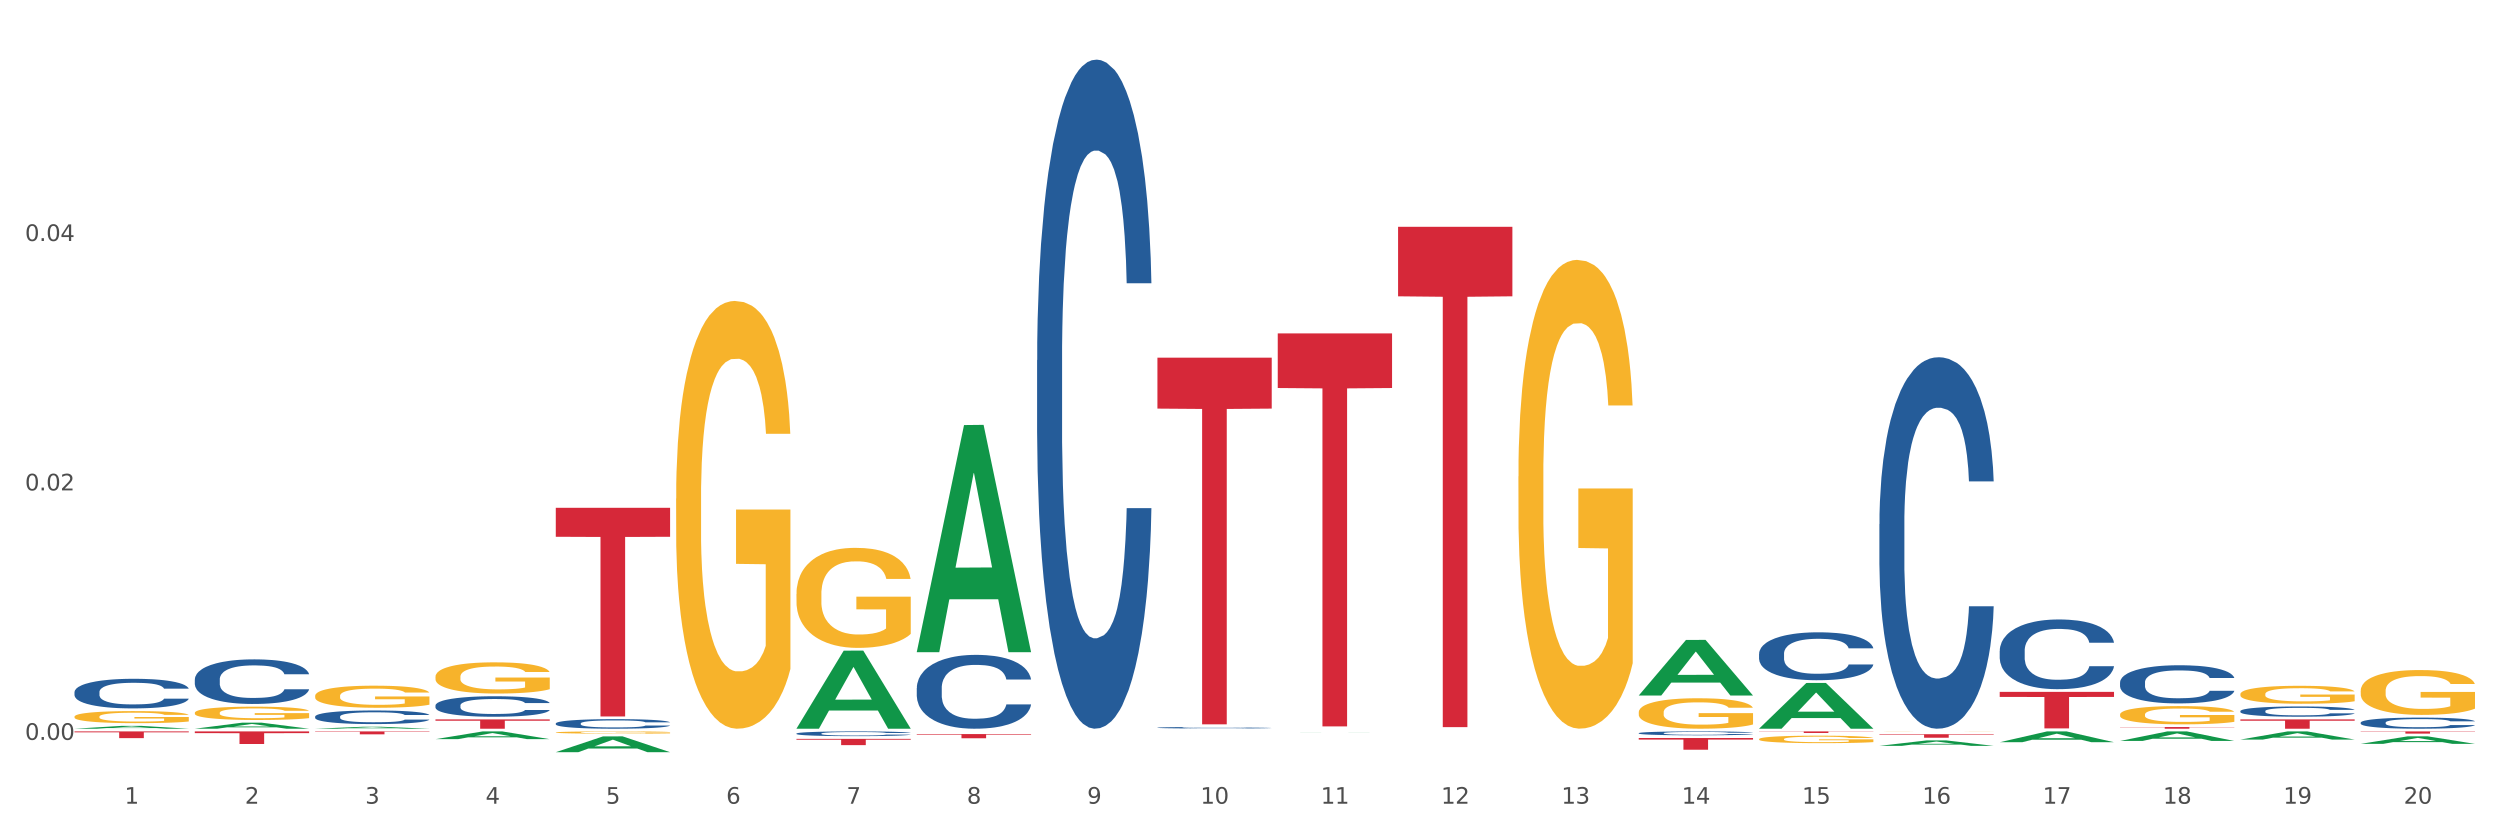 <?xml version="1.0" encoding="utf-8" standalone="no"?>
<!DOCTYPE svg PUBLIC "-//W3C//DTD SVG 1.1//EN"
  "http://www.w3.org/Graphics/SVG/1.1/DTD/svg11.dtd">
<svg xmlns:xlink="http://www.w3.org/1999/xlink" width="1080pt" height="360pt" viewBox="0 0 1080 360" xmlns="http://www.w3.org/2000/svg" version="1.1">
 <rect x="0" y="0" width="1080" height="360" fill="#333333" stroke="none"/>
 <defs>
  <style type="text/css">*{stroke-linejoin: round; stroke-linecap: butt}</style>
 </defs>
 <g id="figure_1">
  <g id="patch_1">
   <path d="M 0 360 
L 1080 360 
L 1080 0 
L 0 0 
z
" style="fill: #ffffff; stroke: #ffffff; stroke-linejoin: miter"/>
  </g>
  <g id="axes_1">
   <g id="matplotlib.axis_1">
    <g id="xtick_1">
     <g id="text_1">
      <!-- 1 -->
      <g style="fill: #4d4d4d" transform="translate(53.812 347.204) scale(0.096 -0.096)">
       <defs>
        <path id="DejaVuSans-31" d="M 794 531 
L 1825 531 
L 1825 4091 
L 703 3866 
L 703 4441 
L 1819 4666 
L 2450 4666 
L 2450 531 
L 3481 531 
L 3481 0 
L 794 0 
L 794 531 
z
" transform="scale(0.016)"/>
       </defs>
       <use xlink:href="#DejaVuSans-31"/>
      </g>
     </g>
    </g>
    <g id="xtick_2">
     <g id="text_2">
      <!-- 2 -->
      <g style="fill: #4d4d4d" transform="translate(105.793 347.204) scale(0.096 -0.096)">
       <defs>
        <path id="DejaVuSans-32" d="M 1228 531 
L 3431 531 
L 3431 0 
L 469 0 
L 469 531 
Q 828 903 1448 1529 
Q 2069 2156 2228 2338 
Q 2531 2678 2651 2914 
Q 2772 3150 2772 3378 
Q 2772 3750 2511 3984 
Q 2250 4219 1831 4219 
Q 1534 4219 1204 4116 
Q 875 4013 500 3803 
L 500 4441 
Q 881 4594 1212 4672 
Q 1544 4750 1819 4750 
Q 2544 4750 2975 4387 
Q 3406 4025 3406 3419 
Q 3406 3131 3298 2873 
Q 3191 2616 2906 2266 
Q 2828 2175 2409 1742 
Q 1991 1309 1228 531 
z
" transform="scale(0.016)"/>
       </defs>
       <use xlink:href="#DejaVuSans-32"/>
      </g>
     </g>
    </g>
    <g id="xtick_3">
     <g id="text_3">
      <!-- 3 -->
      <g style="fill: #4d4d4d" transform="translate(157.774 347.204) scale(0.096 -0.096)">
       <defs>
        <path id="DejaVuSans-33" d="M 2597 2516 
Q 3050 2419 3304 2112 
Q 3559 1806 3559 1356 
Q 3559 666 3084 287 
Q 2609 -91 1734 -91 
Q 1441 -91 1130 -33 
Q 819 25 488 141 
L 488 750 
Q 750 597 1062 519 
Q 1375 441 1716 441 
Q 2309 441 2620 675 
Q 2931 909 2931 1356 
Q 2931 1769 2642 2001 
Q 2353 2234 1838 2234 
L 1294 2234 
L 1294 2753 
L 1863 2753 
Q 2328 2753 2575 2939 
Q 2822 3125 2822 3475 
Q 2822 3834 2567 4026 
Q 2313 4219 1838 4219 
Q 1578 4219 1281 4162 
Q 984 4106 628 3988 
L 628 4550 
Q 988 4650 1302 4700 
Q 1616 4750 1894 4750 
Q 2613 4750 3031 4423 
Q 3450 4097 3450 3541 
Q 3450 3153 3228 2886 
Q 3006 2619 2597 2516 
z
" transform="scale(0.016)"/>
       </defs>
       <use xlink:href="#DejaVuSans-33"/>
      </g>
     </g>
    </g>
    <g id="xtick_4">
     <g id="text_4">
      <!-- 4 -->
      <g style="fill: #4d4d4d" transform="translate(209.756 347.204) scale(0.096 -0.096)">
       <defs>
        <path id="DejaVuSans-34" d="M 2419 4116 
L 825 1625 
L 2419 1625 
L 2419 4116 
z
M 2253 4666 
L 3047 4666 
L 3047 1625 
L 3713 1625 
L 3713 1100 
L 3047 1100 
L 3047 0 
L 2419 0 
L 2419 1100 
L 313 1100 
L 313 1709 
L 2253 4666 
z
" transform="scale(0.016)"/>
       </defs>
       <use xlink:href="#DejaVuSans-34"/>
      </g>
     </g>
    </g>
    <g id="xtick_5">
     <g id="text_5">
      <!-- 5 -->
      <g style="fill: #4d4d4d" transform="translate(261.737 347.204) scale(0.096 -0.096)">
       <defs>
        <path id="DejaVuSans-35" d="M 691 4666 
L 3169 4666 
L 3169 4134 
L 1269 4134 
L 1269 2991 
Q 1406 3038 1543 3061 
Q 1681 3084 1819 3084 
Q 2600 3084 3056 2656 
Q 3513 2228 3513 1497 
Q 3513 744 3044 326 
Q 2575 -91 1722 -91 
Q 1428 -91 1123 -41 
Q 819 9 494 109 
L 494 744 
Q 775 591 1075 516 
Q 1375 441 1709 441 
Q 2250 441 2565 725 
Q 2881 1009 2881 1497 
Q 2881 1984 2565 2268 
Q 2250 2553 1709 2553 
Q 1456 2553 1204 2497 
Q 953 2441 691 2322 
L 691 4666 
z
" transform="scale(0.016)"/>
       </defs>
       <use xlink:href="#DejaVuSans-35"/>
      </g>
     </g>
    </g>
    <g id="xtick_6">
     <g id="text_6">
      <!-- 6 -->
      <g style="fill: #4d4d4d" transform="translate(313.718 347.204) scale(0.096 -0.096)">
       <defs>
        <path id="DejaVuSans-36" d="M 2113 2584 
Q 1688 2584 1439 2293 
Q 1191 2003 1191 1497 
Q 1191 994 1439 701 
Q 1688 409 2113 409 
Q 2538 409 2786 701 
Q 3034 994 3034 1497 
Q 3034 2003 2786 2293 
Q 2538 2584 2113 2584 
z
M 3366 4563 
L 3366 3988 
Q 3128 4100 2886 4159 
Q 2644 4219 2406 4219 
Q 1781 4219 1451 3797 
Q 1122 3375 1075 2522 
Q 1259 2794 1537 2939 
Q 1816 3084 2150 3084 
Q 2853 3084 3261 2657 
Q 3669 2231 3669 1497 
Q 3669 778 3244 343 
Q 2819 -91 2113 -91 
Q 1303 -91 875 529 
Q 447 1150 447 2328 
Q 447 3434 972 4092 
Q 1497 4750 2381 4750 
Q 2619 4750 2861 4703 
Q 3103 4656 3366 4563 
z
" transform="scale(0.016)"/>
       </defs>
       <use xlink:href="#DejaVuSans-36"/>
      </g>
     </g>
    </g>
    <g id="xtick_7">
     <g id="text_7">
      <!-- 7 -->
      <g style="fill: #4d4d4d" transform="translate(365.699 347.204) scale(0.096 -0.096)">
       <defs>
        <path id="DejaVuSans-37" d="M 525 4666 
L 3525 4666 
L 3525 4397 
L 1831 0 
L 1172 0 
L 2766 4134 
L 525 4134 
L 525 4666 
z
" transform="scale(0.016)"/>
       </defs>
       <use xlink:href="#DejaVuSans-37"/>
      </g>
     </g>
    </g>
    <g id="xtick_8">
     <g id="text_8">
      <!-- 8 -->
      <g style="fill: #4d4d4d" transform="translate(417.68 347.204) scale(0.096 -0.096)">
       <defs>
        <path id="DejaVuSans-38" d="M 2034 2216 
Q 1584 2216 1326 1975 
Q 1069 1734 1069 1313 
Q 1069 891 1326 650 
Q 1584 409 2034 409 
Q 2484 409 2743 651 
Q 3003 894 3003 1313 
Q 3003 1734 2745 1975 
Q 2488 2216 2034 2216 
z
M 1403 2484 
Q 997 2584 770 2862 
Q 544 3141 544 3541 
Q 544 4100 942 4425 
Q 1341 4750 2034 4750 
Q 2731 4750 3128 4425 
Q 3525 4100 3525 3541 
Q 3525 3141 3298 2862 
Q 3072 2584 2669 2484 
Q 3125 2378 3379 2068 
Q 3634 1759 3634 1313 
Q 3634 634 3220 271 
Q 2806 -91 2034 -91 
Q 1263 -91 848 271 
Q 434 634 434 1313 
Q 434 1759 690 2068 
Q 947 2378 1403 2484 
z
M 1172 3481 
Q 1172 3119 1398 2916 
Q 1625 2713 2034 2713 
Q 2441 2713 2670 2916 
Q 2900 3119 2900 3481 
Q 2900 3844 2670 4047 
Q 2441 4250 2034 4250 
Q 1625 4250 1398 4047 
Q 1172 3844 1172 3481 
z
" transform="scale(0.016)"/>
       </defs>
       <use xlink:href="#DejaVuSans-38"/>
      </g>
     </g>
    </g>
    <g id="xtick_9">
     <g id="text_9">
      <!-- 9 -->
      <g style="fill: #4d4d4d" transform="translate(469.662 347.204) scale(0.096 -0.096)">
       <defs>
        <path id="DejaVuSans-39" d="M 703 97 
L 703 672 
Q 941 559 1184 500 
Q 1428 441 1663 441 
Q 2288 441 2617 861 
Q 2947 1281 2994 2138 
Q 2813 1869 2534 1725 
Q 2256 1581 1919 1581 
Q 1219 1581 811 2004 
Q 403 2428 403 3163 
Q 403 3881 828 4315 
Q 1253 4750 1959 4750 
Q 2769 4750 3195 4129 
Q 3622 3509 3622 2328 
Q 3622 1225 3098 567 
Q 2575 -91 1691 -91 
Q 1453 -91 1209 -44 
Q 966 3 703 97 
z
M 1959 2075 
Q 2384 2075 2632 2365 
Q 2881 2656 2881 3163 
Q 2881 3666 2632 3958 
Q 2384 4250 1959 4250 
Q 1534 4250 1286 3958 
Q 1038 3666 1038 3163 
Q 1038 2656 1286 2365 
Q 1534 2075 1959 2075 
z
" transform="scale(0.016)"/>
       </defs>
       <use xlink:href="#DejaVuSans-39"/>
      </g>
     </g>
    </g>
    <g id="xtick_10">
     <g id="text_10">
      <!-- 10 -->
      <g style="fill: #4d4d4d" transform="translate(518.589 347.204) scale(0.096 -0.096)">
       <defs>
        <path id="DejaVuSans-30" d="M 2034 4250 
Q 1547 4250 1301 3770 
Q 1056 3291 1056 2328 
Q 1056 1369 1301 889 
Q 1547 409 2034 409 
Q 2525 409 2770 889 
Q 3016 1369 3016 2328 
Q 3016 3291 2770 3770 
Q 2525 4250 2034 4250 
z
M 2034 4750 
Q 2819 4750 3233 4129 
Q 3647 3509 3647 2328 
Q 3647 1150 3233 529 
Q 2819 -91 2034 -91 
Q 1250 -91 836 529 
Q 422 1150 422 2328 
Q 422 3509 836 4129 
Q 1250 4750 2034 4750 
z
" transform="scale(0.016)"/>
       </defs>
       <use xlink:href="#DejaVuSans-31"/>
       <use xlink:href="#DejaVuSans-30" transform="translate(63.623 0)"/>
      </g>
     </g>
    </g>
    <g id="xtick_11">
     <g id="text_11">
      <!-- 11 -->
      <g style="fill: #4d4d4d" transform="translate(570.57 347.204) scale(0.096 -0.096)">
       <use xlink:href="#DejaVuSans-31"/>
       <use xlink:href="#DejaVuSans-31" transform="translate(63.623 0)"/>
      </g>
     </g>
    </g>
    <g id="xtick_12">
     <g id="text_12">
      <!-- 12 -->
      <g style="fill: #4d4d4d" transform="translate(622.551 347.204) scale(0.096 -0.096)">
       <use xlink:href="#DejaVuSans-31"/>
       <use xlink:href="#DejaVuSans-32" transform="translate(63.623 0)"/>
      </g>
     </g>
    </g>
    <g id="xtick_13">
     <g id="text_13">
      <!-- 13 -->
      <g style="fill: #4d4d4d" transform="translate(674.533 347.204) scale(0.096 -0.096)">
       <use xlink:href="#DejaVuSans-31"/>
       <use xlink:href="#DejaVuSans-33" transform="translate(63.623 0)"/>
      </g>
     </g>
    </g>
    <g id="xtick_14">
     <g id="text_14">
      <!-- 14 -->
      <g style="fill: #4d4d4d" transform="translate(726.514 347.204) scale(0.096 -0.096)">
       <use xlink:href="#DejaVuSans-31"/>
       <use xlink:href="#DejaVuSans-34" transform="translate(63.623 0)"/>
      </g>
     </g>
    </g>
    <g id="xtick_15">
     <g id="text_15">
      <!-- 15 -->
      <g style="fill: #4d4d4d" transform="translate(778.495 347.204) scale(0.096 -0.096)">
       <use xlink:href="#DejaVuSans-31"/>
       <use xlink:href="#DejaVuSans-35" transform="translate(63.623 0)"/>
      </g>
     </g>
    </g>
    <g id="xtick_16">
     <g id="text_16">
      <!-- 16 -->
      <g style="fill: #4d4d4d" transform="translate(830.476 347.204) scale(0.096 -0.096)">
       <use xlink:href="#DejaVuSans-31"/>
       <use xlink:href="#DejaVuSans-36" transform="translate(63.623 0)"/>
      </g>
     </g>
    </g>
    <g id="xtick_17">
     <g id="text_17">
      <!-- 17 -->
      <g style="fill: #4d4d4d" transform="translate(882.457 347.204) scale(0.096 -0.096)">
       <use xlink:href="#DejaVuSans-31"/>
       <use xlink:href="#DejaVuSans-37" transform="translate(63.623 0)"/>
      </g>
     </g>
    </g>
    <g id="xtick_18">
     <g id="text_18">
      <!-- 18 -->
      <g style="fill: #4d4d4d" transform="translate(934.439 347.204) scale(0.096 -0.096)">
       <use xlink:href="#DejaVuSans-31"/>
       <use xlink:href="#DejaVuSans-38" transform="translate(63.623 0)"/>
      </g>
     </g>
    </g>
    <g id="xtick_19">
     <g id="text_19">
      <!-- 19 -->
      <g style="fill: #4d4d4d" transform="translate(986.42 347.204) scale(0.096 -0.096)">
       <use xlink:href="#DejaVuSans-31"/>
       <use xlink:href="#DejaVuSans-39" transform="translate(63.623 0)"/>
      </g>
     </g>
    </g>
    <g id="xtick_20">
     <g id="text_20">
      <!-- 20 -->
      <g style="fill: #4d4d4d" transform="translate(1038.401 347.204) scale(0.096 -0.096)">
       <use xlink:href="#DejaVuSans-32"/>
       <use xlink:href="#DejaVuSans-30" transform="translate(63.623 0)"/>
      </g>
     </g>
    </g>
    <g id="xtick_21"/>
    <g id="xtick_22"/>
    <g id="xtick_23"/>
    <g id="xtick_24"/>
    <g id="xtick_25"/>
    <g id="xtick_26"/>
    <g id="xtick_27"/>
    <g id="xtick_28"/>
    <g id="xtick_29"/>
    <g id="xtick_30"/>
    <g id="xtick_31"/>
    <g id="xtick_32"/>
    <g id="xtick_33"/>
    <g id="xtick_34"/>
    <g id="xtick_35"/>
    <g id="xtick_36"/>
    <g id="xtick_37"/>
    <g id="xtick_38"/>
    <g id="xtick_39"/>
   </g>
   <g id="matplotlib.axis_2">
    <g id="ytick_1">
     <g id="text_21">
      <!-- 0.00 -->
      <g style="fill: #4d4d4d" transform="translate(10.8 319.614) scale(0.096 -0.096)">
       <defs>
        <path id="DejaVuSans-2e" d="M 684 794 
L 1344 794 
L 1344 0 
L 684 0 
L 684 794 
z
" transform="scale(0.016)"/>
       </defs>
       <use xlink:href="#DejaVuSans-30"/>
       <use xlink:href="#DejaVuSans-2e" transform="translate(63.623 0)"/>
       <use xlink:href="#DejaVuSans-30" transform="translate(95.41 0)"/>
       <use xlink:href="#DejaVuSans-30" transform="translate(159.033 0)"/>
      </g>
     </g>
    </g>
    <g id="ytick_2">
     <g id="text_22">
      <!-- 0.02 -->
      <g style="fill: #4d4d4d" transform="translate(10.8 211.861) scale(0.096 -0.096)">
       <use xlink:href="#DejaVuSans-30"/>
       <use xlink:href="#DejaVuSans-2e" transform="translate(63.623 0)"/>
       <use xlink:href="#DejaVuSans-30" transform="translate(95.41 0)"/>
       <use xlink:href="#DejaVuSans-32" transform="translate(159.033 0)"/>
      </g>
     </g>
    </g>
    <g id="ytick_3">
     <g id="text_23">
      <!-- 0.04 -->
      <g style="fill: #4d4d4d" transform="translate(10.8 104.108) scale(0.096 -0.096)">
       <use xlink:href="#DejaVuSans-30"/>
       <use xlink:href="#DejaVuSans-2e" transform="translate(63.623 0)"/>
       <use xlink:href="#DejaVuSans-30" transform="translate(95.41 0)"/>
       <use xlink:href="#DejaVuSans-34" transform="translate(159.033 0)"/>
      </g>
     </g>
    </g>
    <g id="ytick_4"/>
    <g id="ytick_5"/>
    <g id="ytick_6"/>
   </g>
   <g id="PolyCollection_1">
    <path d="M 32.175 314.804 
L 32.226 314.803 
L 52.59 313.57 
L 61.041 313.569 
L 81.557 314.806 
L 71.783 314.806 
L 67.353 314.518 
L 46.328 314.518 
L 46.175 314.523 
L 41.899 314.806 
L 32.175 314.806 
L 32.175 314.804 
L 48.975 314.346 
L 64.706 314.345 
L 56.917 313.832 
L 56.815 313.83 
L 56.713 313.834 
L 48.924 314.345 
L 48.975 314.346 
L 32.175 314.804 
z
" clip-path="url(#pa1d2b234de)" style="fill: #109648"/>
    <path d="M 84.156 314.801 
L 84.207 314.799 
L 104.571 312.199 
L 113.022 312.196 
L 133.538 314.806 
L 123.764 314.806 
L 119.335 314.198 
L 98.309 314.198 
L 98.156 314.208 
L 93.88 314.806 
L 84.156 314.806 
L 84.156 314.801 
L 100.956 313.836 
L 116.687 313.833 
L 108.898 312.753 
L 108.796 312.748 
L 108.695 312.755 
L 100.905 313.833 
L 100.956 313.836 
L 84.156 314.801 
z
" clip-path="url(#pa1d2b234de)" style="fill: #109648"/>
    <path d="M 188.119 310.794 
L 237.501 310.794 
L 237.501 311.352 
L 218.076 311.355 
L 218.076 314.806 
L 207.427 314.806 
L 207.427 311.355 
L 188.119 311.352 
L 188.119 310.798 
L 188.119 310.794 
z
" clip-path="url(#pa1d2b234de)" style="fill: #d62839"/>
    <path d="M 240.1 219.357 
L 289.482 219.357 
L 289.482 231.885 
L 270.057 231.969 
L 270.057 309.502 
L 259.408 309.502 
L 259.408 231.969 
L 240.1 231.885 
L 240.1 219.442 
L 240.1 219.357 
z
" clip-path="url(#pa1d2b234de)" style="fill: #d62839"/>
    <path d="M 396.043 317.117 
L 445.426 317.117 
L 445.426 317.367 
L 426 317.369 
L 426 318.917 
L 415.352 318.917 
L 415.352 317.369 
L 396.043 317.367 
L 396.043 317.119 
L 396.043 317.117 
z
" clip-path="url(#pa1d2b234de)" style="fill: #d62839"/>
    <path d="M 344.062 319.178 
L 393.444 319.178 
L 393.444 319.557 
L 374.019 319.56 
L 374.019 321.908 
L 363.37 321.908 
L 363.37 319.56 
L 344.062 319.557 
L 344.062 319.181 
L 344.062 319.178 
z
" clip-path="url(#pa1d2b234de)" style="fill: #d62839"/>
    <path d="M 500.006 154.507 
L 549.388 154.507 
L 549.388 176.519 
L 529.963 176.667 
L 529.963 312.9 
L 519.314 312.9 
L 519.314 176.667 
L 500.006 176.519 
L 500.006 154.656 
L 500.006 154.507 
z
" clip-path="url(#pa1d2b234de)" style="fill: #d62839"/>
    <path d="M 84.156 315.967 
L 133.538 315.967 
L 133.538 316.725 
L 114.113 316.73 
L 114.113 321.42 
L 103.464 321.42 
L 103.464 316.73 
L 84.156 316.725 
L 84.156 315.972 
L 84.156 315.967 
z
" clip-path="url(#pa1d2b234de)" style="fill: #d62839"/>
    <path d="M 136.137 315.967 
L 185.52 315.967 
L 185.52 316.141 
L 166.094 316.143 
L 166.094 317.223 
L 155.446 317.223 
L 155.446 316.143 
L 136.137 316.141 
L 136.137 315.968 
L 136.137 315.967 
z
" clip-path="url(#pa1d2b234de)" style="fill: #d62839"/>
    <path d="M 32.175 315.967 
L 81.557 315.967 
L 81.557 316.369 
L 62.132 316.372 
L 62.132 318.861 
L 51.483 318.861 
L 51.483 316.372 
L 32.175 316.369 
L 32.175 315.97 
L 32.175 315.967 
z
" clip-path="url(#pa1d2b234de)" style="fill: #d62839"/>
    <path d="M 759.912 315.967 
L 809.294 315.967 
L 809.294 316.062 
L 789.869 316.062 
L 789.869 316.649 
L 779.22 316.649 
L 779.22 316.062 
L 759.912 316.062 
L 759.912 315.968 
L 759.912 315.967 
z
" clip-path="url(#pa1d2b234de)" style="fill: #d62839"/>
    <path d="M 811.893 317.184 
L 861.275 317.184 
L 861.275 317.394 
L 841.85 317.395 
L 841.85 318.692 
L 831.201 318.692 
L 831.201 317.395 
L 811.893 317.394 
L 811.893 317.186 
L 811.893 317.184 
z
" clip-path="url(#pa1d2b234de)" style="fill: #d62839"/>
    <path d="M 863.874 298.89 
L 913.256 298.89 
L 913.256 301.081 
L 893.831 301.096 
L 893.831 314.657 
L 883.182 314.657 
L 883.182 301.096 
L 863.874 301.081 
L 863.874 298.905 
L 863.874 298.89 
z
" clip-path="url(#pa1d2b234de)" style="fill: #d62839"/>
    <path d="M 915.855 314.08 
L 965.238 314.08 
L 965.238 314.181 
L 945.812 314.181 
L 945.812 314.806 
L 935.164 314.806 
L 935.164 314.181 
L 915.855 314.181 
L 915.855 314.08 
L 915.855 314.08 
z
" clip-path="url(#pa1d2b234de)" style="fill: #d62839"/>
    <path d="M 967.837 310.786 
L 1017.219 310.786 
L 1017.219 311.344 
L 997.794 311.348 
L 997.794 314.806 
L 987.145 314.806 
L 987.145 311.348 
L 967.837 311.344 
L 967.837 310.789 
L 967.837 310.786 
z
" clip-path="url(#pa1d2b234de)" style="fill: #d62839"/>
    <path d="M 551.987 144.029 
L 601.369 144.029 
L 601.369 167.623 
L 581.944 167.782 
L 581.944 313.805 
L 571.295 313.805 
L 571.295 167.782 
L 551.987 167.623 
L 551.987 144.189 
L 551.987 144.029 
z
" clip-path="url(#pa1d2b234de)" style="fill: #d62839"/>
    <path d="M 603.968 97.968 
L 653.35 97.968 
L 653.35 128.006 
L 633.925 128.209 
L 633.925 314.115 
L 623.276 314.115 
L 623.276 128.209 
L 603.968 128.006 
L 603.968 98.171 
L 603.968 97.968 
z
" clip-path="url(#pa1d2b234de)" style="fill: #d62839"/>
    <path d="M 707.931 318.812 
L 757.313 318.812 
L 757.313 319.517 
L 737.888 319.521 
L 737.888 323.882 
L 727.239 323.882 
L 727.239 319.521 
L 707.931 319.517 
L 707.931 318.817 
L 707.931 318.812 
z
" clip-path="url(#pa1d2b234de)" style="fill: #d62839"/>
    <path d="M 1019.818 315.967 
L 1069.2 315.967 
L 1069.2 316.1 
L 1049.775 316.101 
L 1049.775 316.923 
L 1039.126 316.923 
L 1039.126 316.101 
L 1019.818 316.1 
L 1019.818 315.968 
L 1019.818 315.967 
z
" clip-path="url(#pa1d2b234de)" style="fill: #d62839"/>
    <path d="M 1019.818 312.16 
L 1019.876 312.156 
L 1019.876 312.033 
L 1020.051 311.866 
L 1020.693 311.559 
L 1021.511 311.327 
L 1022.912 311.055 
L 1023.67 310.94 
L 1024.663 310.813 
L 1026.706 310.607 
L 1029.041 310.431 
L 1030.675 310.335 
L 1031.901 310.273 
L 1034.644 310.164 
L 1036.22 310.116 
L 1037.855 310.076 
L 1039.256 310.05 
L 1041.59 310.019 
L 1043.458 310.006 
L 1045.618 310.001 
L 1047.427 310.006 
L 1049.821 310.023 
L 1053.323 310.076 
L 1054.666 310.107 
L 1056.475 310.159 
L 1058.343 310.23 
L 1059.861 310.3 
L 1061.612 310.401 
L 1063.421 310.532 
L 1065.172 310.699 
L 1066.398 310.853 
L 1067.39 311.015 
L 1068.266 311.212 
L 1068.908 311.427 
L 1069.2 311.607 
L 1058.518 311.607 
L 1058.226 311.445 
L 1057.642 311.27 
L 1057.059 311.151 
L 1056.417 311.055 
L 1055.424 310.945 
L 1054.549 310.875 
L 1053.09 310.791 
L 1051.747 310.739 
L 1050.638 310.708 
L 1049.295 310.682 
L 1046.435 310.655 
L 1044.392 310.655 
L 1043.108 310.664 
L 1041.532 310.686 
L 1040.189 310.717 
L 1038.613 310.769 
L 1037.388 310.826 
L 1036.162 310.901 
L 1035.461 310.954 
L 1034.411 311.05 
L 1033.71 311.129 
L 1032.776 311.265 
L 1032.251 311.362 
L 1031.317 311.612 
L 1030.908 311.796 
L 1030.733 311.923 
L 1030.617 312.064 
L 1030.617 312.748 
L 1030.967 313.055 
L 1031.259 313.187 
L 1031.726 313.336 
L 1032.601 313.529 
L 1033.885 313.718 
L 1035.228 313.854 
L 1036.337 313.937 
L 1037.388 313.999 
L 1038.438 314.047 
L 1039.722 314.091 
L 1040.773 314.117 
L 1042.349 314.144 
L 1044.217 314.157 
L 1045.676 314.157 
L 1048.653 314.135 
L 1049.996 314.113 
L 1051.28 314.082 
L 1052.681 314.034 
L 1053.79 313.981 
L 1054.432 313.942 
L 1055.483 313.858 
L 1056.3 313.771 
L 1057 313.67 
L 1057.467 313.582 
L 1057.993 313.45 
L 1058.401 313.301 
L 1058.518 313.222 
L 1069.2 313.222 
L 1068.967 313.38 
L 1068.558 313.534 
L 1067.741 313.74 
L 1067.099 313.858 
L 1066.106 314.003 
L 1065.056 314.126 
L 1063.596 314.262 
L 1062.254 314.363 
L 1060.853 314.451 
L 1059.335 314.53 
L 1056.592 314.639 
L 1055.599 314.67 
L 1053.498 314.723 
L 1051.864 314.753 
L 1049.47 314.784 
L 1047.019 314.802 
L 1044.451 314.806 
L 1042.174 314.797 
L 1039.664 314.771 
L 1038.088 314.745 
L 1036.337 314.705 
L 1034.294 314.644 
L 1032.368 314.569 
L 1030.558 314.481 
L 1028.865 314.38 
L 1027.289 314.266 
L 1025.246 314.078 
L 1023.729 313.893 
L 1022.62 313.722 
L 1021.861 313.577 
L 1021.102 313.393 
L 1020.693 313.266 
L 1020.051 312.959 
L 1019.818 312.674 
L 1019.818 312.16 
z
" clip-path="url(#pa1d2b234de)" style="fill: #255c99"/>
    <path d="M 863.874 281.14 
L 863.933 281.113 
L 863.933 280.343 
L 864.108 279.297 
L 864.75 277.371 
L 865.567 275.913 
L 866.968 274.208 
L 867.727 273.492 
L 868.719 272.695 
L 870.762 271.402 
L 873.097 270.301 
L 874.731 269.696 
L 875.957 269.311 
L 878.701 268.623 
L 880.277 268.32 
L 881.911 268.073 
L 883.312 267.908 
L 885.647 267.715 
L 887.515 267.633 
L 889.674 267.605 
L 891.484 267.633 
L 893.877 267.743 
L 897.379 268.073 
L 898.722 268.265 
L 900.531 268.596 
L 902.399 269.036 
L 903.917 269.476 
L 905.668 270.109 
L 907.478 270.934 
L 909.229 271.979 
L 910.455 272.942 
L 911.447 273.96 
L 912.322 275.198 
L 912.965 276.546 
L 913.256 277.674 
L 902.574 277.674 
L 902.283 276.656 
L 901.699 275.556 
L 901.115 274.813 
L 900.473 274.208 
L 899.481 273.52 
L 898.605 273.08 
L 897.146 272.557 
L 895.803 272.227 
L 894.694 272.034 
L 893.352 271.869 
L 890.492 271.704 
L 888.449 271.704 
L 887.164 271.759 
L 885.588 271.897 
L 884.246 272.089 
L 882.67 272.42 
L 881.444 272.777 
L 880.218 273.245 
L 879.518 273.575 
L 878.467 274.18 
L 877.767 274.675 
L 876.833 275.528 
L 876.307 276.133 
L 875.373 277.702 
L 874.965 278.857 
L 874.79 279.655 
L 874.673 280.535 
L 874.673 284.827 
L 875.023 286.753 
L 875.315 287.578 
L 875.782 288.513 
L 876.658 289.724 
L 877.942 290.907 
L 879.284 291.759 
L 880.393 292.282 
L 881.444 292.667 
L 882.495 292.97 
L 883.779 293.245 
L 884.83 293.41 
L 886.406 293.575 
L 888.273 293.658 
L 889.733 293.658 
L 892.71 293.52 
L 894.052 293.383 
L 895.336 293.19 
L 896.737 292.887 
L 897.846 292.557 
L 898.488 292.31 
L 899.539 291.787 
L 900.356 291.237 
L 901.057 290.604 
L 901.524 290.054 
L 902.049 289.228 
L 902.458 288.293 
L 902.574 287.798 
L 913.256 287.798 
L 913.023 288.788 
L 912.614 289.751 
L 911.797 291.044 
L 911.155 291.787 
L 910.163 292.695 
L 909.112 293.465 
L 907.653 294.318 
L 906.31 294.951 
L 904.909 295.501 
L 903.392 295.996 
L 900.648 296.684 
L 899.656 296.876 
L 897.555 297.207 
L 895.92 297.399 
L 893.527 297.592 
L 891.075 297.702 
L 888.507 297.729 
L 886.23 297.674 
L 883.72 297.509 
L 882.144 297.344 
L 880.393 297.097 
L 878.35 296.711 
L 876.424 296.244 
L 874.615 295.693 
L 872.922 295.061 
L 871.346 294.345 
L 869.303 293.163 
L 867.785 292.007 
L 866.676 290.934 
L 865.917 290.026 
L 865.158 288.871 
L 864.75 288.073 
L 864.108 286.147 
L 863.874 284.359 
L 863.874 281.14 
z
" clip-path="url(#pa1d2b234de)" style="fill: #255c99"/>
    <path d="M 915.855 294.794 
L 915.914 294.779 
L 915.914 294.358 
L 916.089 293.785 
L 916.731 292.732 
L 917.548 291.934 
L 918.949 291 
L 919.708 290.609 
L 920.7 290.172 
L 922.743 289.465 
L 925.078 288.862 
L 926.713 288.531 
L 927.938 288.32 
L 930.682 287.944 
L 932.258 287.778 
L 933.892 287.643 
L 935.293 287.553 
L 937.628 287.447 
L 939.496 287.402 
L 941.656 287.387 
L 943.465 287.402 
L 945.858 287.462 
L 949.361 287.643 
L 950.703 287.748 
L 952.513 287.929 
L 954.381 288.17 
L 955.898 288.411 
L 957.649 288.757 
L 959.459 289.209 
L 961.21 289.781 
L 962.436 290.308 
L 963.428 290.865 
L 964.304 291.542 
L 964.946 292.28 
L 965.238 292.897 
L 954.556 292.897 
L 954.264 292.34 
L 953.68 291.738 
L 953.096 291.331 
L 952.454 291 
L 951.462 290.624 
L 950.586 290.383 
L 949.127 290.097 
L 947.785 289.916 
L 946.676 289.811 
L 945.333 289.721 
L 942.473 289.63 
L 940.43 289.63 
L 939.146 289.66 
L 937.57 289.736 
L 936.227 289.841 
L 934.651 290.022 
L 933.425 290.217 
L 932.199 290.473 
L 931.499 290.654 
L 930.448 290.985 
L 929.748 291.256 
L 928.814 291.723 
L 928.289 292.054 
L 927.355 292.912 
L 926.946 293.545 
L 926.771 293.981 
L 926.654 294.463 
L 926.654 296.812 
L 927.004 297.865 
L 927.296 298.317 
L 927.763 298.829 
L 928.639 299.491 
L 929.923 300.139 
L 931.265 300.605 
L 932.375 300.891 
L 933.425 301.102 
L 934.476 301.268 
L 935.76 301.418 
L 936.811 301.509 
L 938.387 301.599 
L 940.255 301.644 
L 941.714 301.644 
L 944.691 301.569 
L 946.033 301.494 
L 947.318 301.388 
L 948.719 301.223 
L 949.828 301.042 
L 950.47 300.906 
L 951.52 300.62 
L 952.338 300.319 
L 953.038 299.973 
L 953.505 299.672 
L 954.03 299.22 
L 954.439 298.708 
L 954.556 298.437 
L 965.238 298.437 
L 965.004 298.979 
L 964.596 299.506 
L 963.778 300.214 
L 963.136 300.62 
L 962.144 301.117 
L 961.093 301.539 
L 959.634 302.006 
L 958.291 302.352 
L 956.89 302.653 
L 955.373 302.924 
L 952.629 303.3 
L 951.637 303.406 
L 949.536 303.586 
L 947.901 303.692 
L 945.508 303.797 
L 943.056 303.857 
L 940.488 303.872 
L 938.212 303.842 
L 935.702 303.752 
L 934.126 303.662 
L 932.375 303.526 
L 930.332 303.315 
L 928.405 303.059 
L 926.596 302.758 
L 924.903 302.412 
L 923.327 302.021 
L 921.284 301.373 
L 919.766 300.741 
L 918.657 300.154 
L 917.898 299.657 
L 917.14 299.025 
L 916.731 298.588 
L 916.089 297.534 
L 915.855 296.556 
L 915.855 294.794 
z
" clip-path="url(#pa1d2b234de)" style="fill: #255c99"/>
    <path d="M 967.837 299.852 
L 967.895 299.845 
L 967.895 299.59 
L 968.012 299.37 
L 968.595 298.838 
L 969.469 298.398 
L 970.11 298.164 
L 970.752 297.973 
L 971.51 297.781 
L 972.443 297.582 
L 974.133 297.292 
L 975.183 297.143 
L 976.465 296.987 
L 978.798 296.76 
L 980.488 296.632 
L 982.237 296.526 
L 985.094 296.398 
L 986.96 296.341 
L 988.942 296.299 
L 991.333 296.27 
L 993.14 296.263 
L 997.104 296.285 
L 1000.486 296.348 
L 1002.118 296.398 
L 1004.217 296.483 
L 1005.325 296.54 
L 1007.132 296.653 
L 1008.998 296.802 
L 1010.281 296.93 
L 1012.205 297.171 
L 1013.662 297.412 
L 1015.003 297.71 
L 1015.703 297.916 
L 1016.228 298.107 
L 1016.694 298.327 
L 1017.16 298.675 
L 1006.666 298.675 
L 1006.258 298.426 
L 1005.617 298.192 
L 1004.684 297.965 
L 1003.868 297.824 
L 1002.468 297.646 
L 1001.186 297.533 
L 999.845 297.448 
L 998.212 297.377 
L 996.93 297.341 
L 995.122 297.313 
L 991.566 297.32 
L 989.175 297.377 
L 987.543 297.448 
L 986.493 297.512 
L 985.561 297.582 
L 984.511 297.682 
L 983.287 297.831 
L 982.412 297.965 
L 981.538 298.136 
L 980.838 298.306 
L 980.197 298.504 
L 979.672 298.717 
L 979.264 298.937 
L 978.914 299.207 
L 978.623 299.653 
L 978.623 300.625 
L 978.739 300.845 
L 979.031 301.136 
L 979.381 301.356 
L 979.964 301.618 
L 980.488 301.795 
L 981.479 302.051 
L 982.587 302.263 
L 983.462 302.398 
L 984.336 302.512 
L 985.852 302.668 
L 987.543 302.795 
L 989 302.873 
L 990.983 302.944 
L 992.324 302.973 
L 993.49 302.987 
L 996.347 302.987 
L 998.387 302.966 
L 1000.661 302.916 
L 1002.41 302.852 
L 1003.868 302.774 
L 1005.5 302.646 
L 1006.549 302.526 
L 1006.549 301.044 
L 993.723 301.036 
L 993.723 300.051 
L 1017.219 300.051 
L 1017.219 302.944 
L 1016.228 303.093 
L 1015.12 303.228 
L 1013.954 303.349 
L 1012.205 303.498 
L 1010.106 303.639 
L 1008.24 303.739 
L 1006.258 303.824 
L 1003.926 303.902 
L 1000.894 303.973 
L 999.028 304.001 
L 996.696 304.022 
L 993.956 304.029 
L 991.566 304.015 
L 989.234 303.98 
L 986.785 303.916 
L 984.395 303.824 
L 982.587 303.732 
L 980.78 303.618 
L 978.856 303.469 
L 977.34 303.327 
L 976.174 303.2 
L 974.891 303.037 
L 973.492 302.824 
L 972.443 302.632 
L 971.51 302.434 
L 970.519 302.178 
L 969.819 301.958 
L 969.119 301.682 
L 968.711 301.476 
L 968.245 301.157 
L 967.895 300.71 
L 967.837 299.852 
z
" clip-path="url(#pa1d2b234de)" style="fill: #f7b32b"/>
    <path d="M 1019.818 298.415 
L 1019.876 298.397 
L 1019.876 297.76 
L 1019.993 297.211 
L 1020.576 295.884 
L 1021.45 294.786 
L 1022.092 294.202 
L 1022.733 293.724 
L 1023.491 293.246 
L 1024.424 292.751 
L 1026.115 292.025 
L 1027.164 291.653 
L 1028.447 291.264 
L 1030.779 290.698 
L 1032.469 290.379 
L 1034.219 290.113 
L 1037.075 289.795 
L 1038.941 289.653 
L 1040.923 289.547 
L 1043.314 289.476 
L 1045.121 289.459 
L 1049.086 289.512 
L 1052.467 289.671 
L 1054.1 289.795 
L 1056.199 290.007 
L 1057.306 290.149 
L 1059.114 290.432 
L 1060.979 290.804 
L 1062.262 291.122 
L 1064.186 291.724 
L 1065.644 292.326 
L 1066.985 293.069 
L 1067.684 293.583 
L 1068.209 294.061 
L 1068.675 294.609 
L 1069.142 295.477 
L 1058.647 295.477 
L 1058.239 294.857 
L 1057.598 294.273 
L 1056.665 293.707 
L 1055.849 293.353 
L 1054.449 292.91 
L 1053.167 292.627 
L 1051.826 292.415 
L 1050.193 292.238 
L 1048.911 292.149 
L 1047.103 292.078 
L 1043.547 292.096 
L 1041.157 292.238 
L 1039.524 292.415 
L 1038.475 292.574 
L 1037.542 292.751 
L 1036.492 292.999 
L 1035.268 293.37 
L 1034.393 293.707 
L 1033.519 294.131 
L 1032.819 294.556 
L 1032.178 295.052 
L 1031.653 295.583 
L 1031.245 296.132 
L 1030.895 296.804 
L 1030.604 297.919 
L 1030.604 300.344 
L 1030.72 300.893 
L 1031.012 301.619 
L 1031.362 302.168 
L 1031.945 302.822 
L 1032.469 303.265 
L 1033.461 303.902 
L 1034.568 304.433 
L 1035.443 304.769 
L 1036.317 305.053 
L 1037.833 305.442 
L 1039.524 305.761 
L 1040.982 305.955 
L 1042.964 306.132 
L 1044.305 306.203 
L 1045.471 306.239 
L 1048.328 306.239 
L 1050.368 306.186 
L 1052.642 306.062 
L 1054.391 305.902 
L 1055.849 305.708 
L 1057.481 305.389 
L 1058.531 305.088 
L 1058.531 301.389 
L 1045.704 301.371 
L 1045.704 298.911 
L 1069.2 298.911 
L 1069.2 306.132 
L 1068.209 306.504 
L 1067.101 306.84 
L 1065.935 307.141 
L 1064.186 307.513 
L 1062.087 307.867 
L 1060.221 308.115 
L 1058.239 308.327 
L 1055.907 308.522 
L 1052.875 308.699 
L 1051.01 308.77 
L 1048.678 308.823 
L 1045.937 308.841 
L 1043.547 308.805 
L 1041.215 308.717 
L 1038.766 308.557 
L 1036.376 308.327 
L 1034.568 308.097 
L 1032.761 307.814 
L 1030.837 307.442 
L 1029.321 307.088 
L 1028.155 306.77 
L 1026.872 306.363 
L 1025.473 305.832 
L 1024.424 305.354 
L 1023.491 304.858 
L 1022.5 304.221 
L 1021.8 303.672 
L 1021.101 302.982 
L 1020.692 302.468 
L 1020.226 301.672 
L 1019.876 300.557 
L 1019.818 298.415 
z
" clip-path="url(#pa1d2b234de)" style="fill: #f7b32b"/>
    <path d="M 344.062 256.644 
L 344.121 256.604 
L 344.121 255.183 
L 344.237 253.96 
L 344.82 251 
L 345.695 248.552 
L 346.336 247.25 
L 346.977 246.184 
L 347.735 245.118 
L 348.668 244.013 
L 350.359 242.395 
L 351.408 241.566 
L 352.691 240.697 
L 355.023 239.434 
L 356.714 238.724 
L 358.463 238.132 
L 361.32 237.421 
L 363.185 237.106 
L 365.168 236.869 
L 367.558 236.711 
L 369.365 236.671 
L 373.33 236.79 
L 376.712 237.145 
L 378.344 237.421 
L 380.443 237.895 
L 381.551 238.211 
L 383.358 238.842 
L 385.224 239.671 
L 386.506 240.382 
L 388.43 241.724 
L 389.888 243.066 
L 391.229 244.724 
L 391.928 245.868 
L 392.453 246.934 
L 392.92 248.158 
L 393.386 250.092 
L 382.892 250.092 
L 382.484 248.71 
L 381.842 247.408 
L 380.909 246.145 
L 380.093 245.355 
L 378.694 244.368 
L 377.411 243.737 
L 376.07 243.263 
L 374.438 242.868 
L 373.155 242.671 
L 371.348 242.513 
L 367.791 242.553 
L 365.401 242.868 
L 363.768 243.263 
L 362.719 243.618 
L 361.786 244.013 
L 360.737 244.566 
L 359.512 245.395 
L 358.638 246.145 
L 357.763 247.092 
L 357.064 248.039 
L 356.422 249.144 
L 355.898 250.328 
L 355.489 251.552 
L 355.14 253.052 
L 354.848 255.539 
L 354.848 260.946 
L 354.965 262.17 
L 355.256 263.788 
L 355.606 265.012 
L 356.189 266.472 
L 356.714 267.459 
L 357.705 268.88 
L 358.813 270.064 
L 359.687 270.814 
L 360.562 271.446 
L 362.078 272.314 
L 363.768 273.025 
L 365.226 273.459 
L 367.208 273.853 
L 368.549 274.011 
L 369.715 274.09 
L 372.572 274.09 
L 374.613 273.972 
L 376.886 273.696 
L 378.636 273.34 
L 380.093 272.906 
L 381.726 272.196 
L 382.775 271.525 
L 382.775 263.275 
L 369.948 263.236 
L 369.948 257.749 
L 393.444 257.749 
L 393.444 273.853 
L 392.453 274.682 
L 391.345 275.432 
L 390.179 276.103 
L 388.43 276.932 
L 386.331 277.722 
L 384.466 278.274 
L 382.484 278.748 
L 380.151 279.182 
L 377.12 279.577 
L 375.254 279.735 
L 372.922 279.853 
L 370.182 279.893 
L 367.791 279.814 
L 365.459 279.616 
L 363.011 279.261 
L 360.62 278.748 
L 358.813 278.235 
L 357.005 277.603 
L 355.081 276.774 
L 353.566 275.985 
L 352.399 275.274 
L 351.117 274.367 
L 349.718 273.182 
L 348.668 272.117 
L 347.735 271.011 
L 346.744 269.591 
L 346.045 268.367 
L 345.345 266.828 
L 344.937 265.683 
L 344.47 263.907 
L 344.121 261.42 
L 344.062 256.644 
z
" clip-path="url(#pa1d2b234de)" style="fill: #f7b32b"/>
    <path d="M 655.949 205.849 
L 656.008 205.664 
L 656.008 199.006 
L 656.124 193.272 
L 656.707 179.401 
L 657.582 167.934 
L 658.223 161.831 
L 658.865 156.837 
L 659.622 151.843 
L 660.555 146.665 
L 662.246 139.082 
L 663.296 135.198 
L 664.578 131.129 
L 666.91 125.21 
L 668.601 121.881 
L 670.35 119.107 
L 673.207 115.778 
L 675.073 114.298 
L 677.055 113.188 
L 679.445 112.449 
L 681.253 112.264 
L 685.217 112.819 
L 688.599 114.483 
L 690.231 115.778 
L 692.33 117.997 
L 693.438 119.477 
L 695.245 122.436 
L 697.111 126.32 
L 698.394 129.649 
L 700.318 135.937 
L 701.775 142.226 
L 703.116 149.994 
L 703.816 155.357 
L 704.34 160.351 
L 704.807 166.084 
L 705.273 175.147 
L 694.779 175.147 
L 694.371 168.674 
L 693.729 162.57 
L 692.797 156.652 
L 691.98 152.953 
L 690.581 148.329 
L 689.298 145.37 
L 687.957 143.15 
L 686.325 141.301 
L 685.042 140.376 
L 683.235 139.636 
L 679.679 139.821 
L 677.288 141.301 
L 675.656 143.15 
L 674.606 144.815 
L 673.673 146.665 
L 672.624 149.254 
L 671.4 153.138 
L 670.525 156.652 
L 669.651 161.091 
L 668.951 165.53 
L 668.31 170.708 
L 667.785 176.257 
L 667.377 181.99 
L 667.027 189.018 
L 666.735 200.67 
L 666.735 226.008 
L 666.852 231.742 
L 667.143 239.325 
L 667.493 245.058 
L 668.076 251.902 
L 668.601 256.525 
L 669.592 263.184 
L 670.7 268.732 
L 671.574 272.246 
L 672.449 275.205 
L 673.965 279.274 
L 675.656 282.603 
L 677.113 284.638 
L 679.095 286.487 
L 680.436 287.227 
L 681.602 287.597 
L 684.459 287.597 
L 686.5 287.042 
L 688.774 285.748 
L 690.523 284.083 
L 691.98 282.049 
L 693.613 278.72 
L 694.662 275.575 
L 694.662 236.921 
L 681.836 236.736 
L 681.836 211.027 
L 705.332 211.027 
L 705.332 286.487 
L 704.34 290.371 
L 703.233 293.885 
L 702.067 297.03 
L 700.318 300.914 
L 698.219 304.613 
L 696.353 307.202 
L 694.371 309.421 
L 692.039 311.456 
L 689.007 313.305 
L 687.141 314.045 
L 684.809 314.6 
L 682.069 314.785 
L 679.679 314.415 
L 677.346 313.49 
L 674.898 311.826 
L 672.507 309.421 
L 670.7 307.017 
L 668.893 304.058 
L 666.969 300.174 
L 665.453 296.475 
L 664.287 293.146 
L 663.004 288.892 
L 661.605 283.343 
L 660.555 278.35 
L 659.622 273.171 
L 658.631 266.513 
L 657.932 260.779 
L 657.232 253.566 
L 656.824 248.203 
L 656.358 239.88 
L 656.008 228.228 
L 655.949 205.849 
z
" clip-path="url(#pa1d2b234de)" style="fill: #f7b32b"/>
    <path d="M 707.931 307.727 
L 707.989 307.715 
L 707.989 307.282 
L 708.106 306.909 
L 708.689 306.008 
L 709.563 305.263 
L 710.204 304.866 
L 710.846 304.542 
L 711.604 304.217 
L 712.537 303.881 
L 714.227 303.388 
L 715.277 303.135 
L 716.559 302.871 
L 718.891 302.486 
L 720.582 302.27 
L 722.331 302.09 
L 725.188 301.873 
L 727.054 301.777 
L 729.036 301.705 
L 731.427 301.657 
L 733.234 301.645 
L 737.198 301.681 
L 740.58 301.789 
L 742.212 301.873 
L 744.311 302.018 
L 745.419 302.114 
L 747.226 302.306 
L 749.092 302.558 
L 750.375 302.775 
L 752.299 303.183 
L 753.756 303.592 
L 755.097 304.097 
L 755.797 304.445 
L 756.322 304.77 
L 756.788 305.143 
L 757.254 305.732 
L 746.76 305.732 
L 746.352 305.311 
L 745.711 304.914 
L 744.778 304.53 
L 743.962 304.289 
L 742.562 303.989 
L 741.28 303.796 
L 739.939 303.652 
L 738.306 303.532 
L 737.024 303.472 
L 735.216 303.424 
L 731.66 303.436 
L 729.269 303.532 
L 727.637 303.652 
L 726.587 303.76 
L 725.655 303.881 
L 724.605 304.049 
L 723.381 304.301 
L 722.506 304.53 
L 721.632 304.818 
L 720.932 305.107 
L 720.291 305.443 
L 719.766 305.804 
L 719.358 306.176 
L 719.008 306.633 
L 718.717 307.39 
L 718.717 309.037 
L 718.833 309.409 
L 719.125 309.902 
L 719.475 310.275 
L 720.058 310.72 
L 720.582 311.02 
L 721.573 311.453 
L 722.681 311.813 
L 723.556 312.042 
L 724.43 312.234 
L 725.946 312.498 
L 727.637 312.715 
L 729.094 312.847 
L 731.077 312.967 
L 732.418 313.015 
L 733.584 313.039 
L 736.441 313.039 
L 738.481 313.003 
L 740.755 312.919 
L 742.504 312.811 
L 743.962 312.679 
L 745.594 312.462 
L 746.643 312.258 
L 746.643 309.746 
L 733.817 309.734 
L 733.817 308.063 
L 757.313 308.063 
L 757.313 312.967 
L 756.322 313.22 
L 755.214 313.448 
L 754.048 313.652 
L 752.299 313.905 
L 750.2 314.145 
L 748.334 314.313 
L 746.352 314.457 
L 744.02 314.59 
L 740.988 314.71 
L 739.122 314.758 
L 736.79 314.794 
L 734.05 314.806 
L 731.66 314.782 
L 729.328 314.722 
L 726.879 314.614 
L 724.489 314.457 
L 722.681 314.301 
L 720.874 314.109 
L 718.95 313.857 
L 717.434 313.616 
L 716.268 313.4 
L 714.985 313.123 
L 713.586 312.763 
L 712.537 312.438 
L 711.604 312.102 
L 710.613 311.669 
L 709.913 311.296 
L 709.213 310.828 
L 708.805 310.479 
L 708.339 309.938 
L 707.989 309.181 
L 707.931 307.727 
z
" clip-path="url(#pa1d2b234de)" style="fill: #f7b32b"/>
    <path d="M 759.912 319.304 
L 759.97 319.301 
L 759.97 319.195 
L 760.087 319.103 
L 760.67 318.882 
L 761.544 318.699 
L 762.186 318.601 
L 762.827 318.522 
L 763.585 318.442 
L 764.518 318.359 
L 766.209 318.238 
L 767.258 318.176 
L 768.541 318.111 
L 770.873 318.017 
L 772.563 317.964 
L 774.313 317.919 
L 777.169 317.866 
L 779.035 317.843 
L 781.017 317.825 
L 783.408 317.813 
L 785.215 317.81 
L 789.18 317.819 
L 792.561 317.846 
L 794.194 317.866 
L 796.293 317.902 
L 797.4 317.925 
L 799.208 317.973 
L 801.073 318.035 
L 802.356 318.088 
L 804.28 318.188 
L 805.738 318.289 
L 807.078 318.413 
L 807.778 318.498 
L 808.303 318.578 
L 808.769 318.669 
L 809.236 318.814 
L 798.741 318.814 
L 798.333 318.711 
L 797.692 318.613 
L 796.759 318.519 
L 795.943 318.46 
L 794.543 318.386 
L 793.261 318.339 
L 791.92 318.303 
L 790.287 318.274 
L 789.005 318.259 
L 787.197 318.247 
L 783.641 318.25 
L 781.251 318.274 
L 779.618 318.303 
L 778.569 318.33 
L 777.636 318.359 
L 776.586 318.401 
L 775.362 318.463 
L 774.487 318.519 
L 773.613 318.59 
L 772.913 318.661 
L 772.272 318.743 
L 771.747 318.832 
L 771.339 318.923 
L 770.989 319.036 
L 770.698 319.222 
L 770.698 319.626 
L 770.814 319.718 
L 771.106 319.839 
L 771.456 319.93 
L 772.039 320.039 
L 772.563 320.113 
L 773.555 320.219 
L 774.662 320.308 
L 775.537 320.364 
L 776.411 320.411 
L 777.927 320.476 
L 779.618 320.529 
L 781.076 320.562 
L 783.058 320.591 
L 784.399 320.603 
L 785.565 320.609 
L 788.422 320.609 
L 790.462 320.6 
L 792.736 320.58 
L 794.485 320.553 
L 795.943 320.521 
L 797.575 320.467 
L 798.625 320.417 
L 798.625 319.8 
L 785.798 319.797 
L 785.798 319.387 
L 809.294 319.387 
L 809.294 320.591 
L 808.303 320.653 
L 807.195 320.71 
L 806.029 320.76 
L 804.28 320.822 
L 802.181 320.881 
L 800.315 320.922 
L 798.333 320.958 
L 796.001 320.99 
L 792.969 321.02 
L 791.104 321.031 
L 788.772 321.04 
L 786.031 321.043 
L 783.641 321.037 
L 781.309 321.023 
L 778.86 320.996 
L 776.47 320.958 
L 774.662 320.919 
L 772.855 320.872 
L 770.931 320.81 
L 769.415 320.751 
L 768.249 320.698 
L 766.966 320.63 
L 765.567 320.541 
L 764.518 320.462 
L 763.585 320.379 
L 762.594 320.273 
L 761.894 320.181 
L 761.194 320.066 
L 760.786 319.98 
L 760.32 319.847 
L 759.97 319.661 
L 759.912 319.304 
z
" clip-path="url(#pa1d2b234de)" style="fill: #f7b32b"/>
    <path d="M 811.893 315.993 
L 811.951 315.993 
L 811.951 315.991 
L 812.068 315.989 
L 812.651 315.986 
L 813.526 315.982 
L 814.167 315.981 
L 814.808 315.979 
L 815.566 315.978 
L 816.499 315.976 
L 818.19 315.974 
L 819.239 315.973 
L 820.522 315.972 
L 822.854 315.97 
L 824.545 315.97 
L 826.294 315.969 
L 829.151 315.968 
L 831.016 315.967 
L 832.999 315.967 
L 835.389 315.967 
L 837.196 315.967 
L 841.161 315.967 
L 844.542 315.967 
L 846.175 315.968 
L 848.274 315.968 
L 849.381 315.969 
L 851.189 315.97 
L 853.055 315.971 
L 854.337 315.972 
L 856.261 315.973 
L 857.719 315.975 
L 859.06 315.977 
L 859.759 315.979 
L 860.284 315.98 
L 860.75 315.982 
L 861.217 315.984 
L 850.722 315.984 
L 850.314 315.983 
L 849.673 315.981 
L 848.74 315.979 
L 847.924 315.978 
L 846.525 315.977 
L 845.242 315.976 
L 843.901 315.975 
L 842.269 315.975 
L 840.986 315.975 
L 839.179 315.975 
L 835.622 315.975 
L 833.232 315.975 
L 831.599 315.975 
L 830.55 315.976 
L 829.617 315.976 
L 828.568 315.977 
L 827.343 315.978 
L 826.469 315.979 
L 825.594 315.98 
L 824.894 315.982 
L 824.253 315.983 
L 823.728 315.985 
L 823.32 315.986 
L 822.971 315.988 
L 822.679 315.992 
L 822.679 315.999 
L 822.796 316 
L 823.087 316.002 
L 823.437 316.004 
L 824.02 316.006 
L 824.545 316.007 
L 825.536 316.009 
L 826.644 316.01 
L 827.518 316.011 
L 828.393 316.012 
L 829.908 316.013 
L 831.599 316.014 
L 833.057 316.015 
L 835.039 316.015 
L 836.38 316.016 
L 837.546 316.016 
L 840.403 316.016 
L 842.444 316.016 
L 844.717 316.015 
L 846.466 316.015 
L 847.924 316.014 
L 849.556 316.013 
L 850.606 316.012 
L 850.606 316.002 
L 837.779 316.002 
L 837.779 315.994 
L 861.275 315.994 
L 861.275 316.015 
L 860.284 316.017 
L 859.176 316.018 
L 858.01 316.018 
L 856.261 316.019 
L 854.162 316.02 
L 852.297 316.021 
L 850.314 316.022 
L 847.982 316.022 
L 844.951 316.023 
L 843.085 316.023 
L 840.753 316.023 
L 838.013 316.023 
L 835.622 316.023 
L 833.29 316.023 
L 830.841 316.023 
L 828.451 316.022 
L 826.644 316.021 
L 824.836 316.02 
L 822.912 316.019 
L 821.396 316.018 
L 820.23 316.017 
L 818.948 316.016 
L 817.548 316.015 
L 816.499 316.013 
L 815.566 316.012 
L 814.575 316.01 
L 813.875 316.008 
L 813.176 316.006 
L 812.768 316.005 
L 812.301 316.002 
L 811.951 315.999 
L 811.893 315.993 
z
" clip-path="url(#pa1d2b234de)" style="fill: #f7b32b"/>
    <path d="M 915.855 308.677 
L 915.914 308.67 
L 915.914 308.411 
L 916.03 308.187 
L 916.613 307.647 
L 917.488 307.201 
L 918.129 306.963 
L 918.771 306.769 
L 919.529 306.574 
L 920.461 306.373 
L 922.152 306.077 
L 923.202 305.926 
L 924.484 305.768 
L 926.816 305.537 
L 928.507 305.408 
L 930.256 305.3 
L 933.113 305.17 
L 934.979 305.112 
L 936.961 305.069 
L 939.351 305.04 
L 941.159 305.033 
L 945.123 305.055 
L 948.505 305.12 
L 950.137 305.17 
L 952.236 305.256 
L 953.344 305.314 
L 955.151 305.429 
L 957.017 305.58 
L 958.3 305.71 
L 960.224 305.955 
L 961.681 306.2 
L 963.022 306.502 
L 963.722 306.711 
L 964.246 306.906 
L 964.713 307.129 
L 965.179 307.482 
L 954.685 307.482 
L 954.277 307.23 
L 953.635 306.992 
L 952.703 306.762 
L 951.886 306.617 
L 950.487 306.437 
L 949.204 306.322 
L 947.863 306.236 
L 946.231 306.164 
L 944.948 306.128 
L 943.141 306.099 
L 939.585 306.106 
L 937.194 306.164 
L 935.562 306.236 
L 934.512 306.301 
L 933.579 306.373 
L 932.53 306.473 
L 931.306 306.625 
L 930.431 306.762 
L 929.557 306.934 
L 928.857 307.107 
L 928.216 307.309 
L 927.691 307.525 
L 927.283 307.748 
L 926.933 308.022 
L 926.641 308.475 
L 926.641 309.462 
L 926.758 309.685 
L 927.05 309.981 
L 927.399 310.204 
L 927.982 310.47 
L 928.507 310.65 
L 929.498 310.91 
L 930.606 311.126 
L 931.48 311.262 
L 932.355 311.378 
L 933.871 311.536 
L 935.562 311.666 
L 937.019 311.745 
L 939.002 311.817 
L 940.342 311.846 
L 941.509 311.86 
L 944.365 311.86 
L 946.406 311.839 
L 948.68 311.788 
L 950.429 311.723 
L 951.886 311.644 
L 953.519 311.514 
L 954.568 311.392 
L 954.568 309.887 
L 941.742 309.88 
L 941.742 308.879 
L 965.238 308.879 
L 965.238 311.817 
L 964.246 311.968 
L 963.139 312.105 
L 961.973 312.227 
L 960.224 312.379 
L 958.125 312.523 
L 956.259 312.624 
L 954.277 312.71 
L 951.945 312.789 
L 948.913 312.861 
L 947.047 312.89 
L 944.715 312.912 
L 941.975 312.919 
L 939.585 312.904 
L 937.252 312.868 
L 934.804 312.804 
L 932.413 312.71 
L 930.606 312.616 
L 928.799 312.501 
L 926.875 312.35 
L 925.359 312.206 
L 924.193 312.076 
L 922.91 311.911 
L 921.511 311.695 
L 920.461 311.5 
L 919.529 311.298 
L 918.537 311.039 
L 917.838 310.816 
L 917.138 310.535 
L 916.73 310.326 
L 916.264 310.002 
L 915.914 309.548 
L 915.855 308.677 
z
" clip-path="url(#pa1d2b234de)" style="fill: #f7b32b"/>
    <path d="M 811.893 226.433 
L 811.951 226.286 
L 811.951 222.182 
L 812.127 216.613 
L 812.769 206.354 
L 813.586 198.587 
L 814.987 189.5 
L 815.746 185.69 
L 816.738 181.44 
L 818.781 174.552 
L 821.116 168.689 
L 822.75 165.465 
L 823.976 163.413 
L 826.719 159.75 
L 828.295 158.137 
L 829.93 156.818 
L 831.331 155.939 
L 833.666 154.913 
L 835.533 154.474 
L 837.693 154.327 
L 839.503 154.474 
L 841.896 155.06 
L 845.398 156.818 
L 846.741 157.844 
L 848.55 159.603 
L 850.418 161.948 
L 851.936 164.293 
L 853.687 167.664 
L 855.496 172.06 
L 857.248 177.629 
L 858.473 182.759 
L 859.466 188.181 
L 860.341 194.776 
L 860.983 201.958 
L 861.275 207.967 
L 850.593 207.967 
L 850.301 202.544 
L 849.718 196.682 
L 849.134 192.725 
L 848.492 189.5 
L 847.5 185.837 
L 846.624 183.492 
L 845.165 180.707 
L 843.822 178.948 
L 842.713 177.923 
L 841.371 177.043 
L 838.51 176.164 
L 836.467 176.164 
L 835.183 176.457 
L 833.607 177.19 
L 832.265 178.216 
L 830.689 179.974 
L 829.463 181.88 
L 828.237 184.371 
L 827.537 186.13 
L 826.486 189.354 
L 825.785 191.992 
L 824.851 196.535 
L 824.326 199.759 
L 823.392 208.113 
L 822.984 214.268 
L 822.808 218.519 
L 822.692 223.208 
L 822.692 246.071 
L 823.042 256.33 
L 823.334 260.727 
L 823.801 265.71 
L 824.676 272.158 
L 825.961 278.46 
L 827.303 283.003 
L 828.412 285.788 
L 829.463 287.84 
L 830.513 289.452 
L 831.798 290.917 
L 832.848 291.797 
L 834.424 292.676 
L 836.292 293.116 
L 837.752 293.116 
L 840.728 292.383 
L 842.071 291.65 
L 843.355 290.624 
L 844.756 289.012 
L 845.865 287.253 
L 846.507 285.934 
L 847.558 283.15 
L 848.375 280.219 
L 849.076 276.848 
L 849.543 273.917 
L 850.068 269.52 
L 850.476 264.537 
L 850.593 261.899 
L 861.275 261.899 
L 861.042 267.175 
L 860.633 272.305 
L 859.816 279.193 
L 859.174 283.15 
L 858.182 287.986 
L 857.131 292.09 
L 855.672 296.633 
L 854.329 300.004 
L 852.928 302.935 
L 851.41 305.573 
L 848.667 309.237 
L 847.675 310.263 
L 845.573 312.021 
L 843.939 313.047 
L 841.546 314.073 
L 839.094 314.659 
L 836.526 314.806 
L 834.249 314.513 
L 831.739 313.634 
L 830.163 312.754 
L 828.412 311.435 
L 826.369 309.383 
L 824.443 306.892 
L 822.633 303.961 
L 820.941 300.59 
L 819.365 296.78 
L 817.322 290.478 
L 815.804 284.322 
L 814.695 278.607 
L 813.936 273.77 
L 813.177 267.615 
L 812.769 263.365 
L 812.127 253.106 
L 811.893 243.58 
L 811.893 226.433 
z
" clip-path="url(#pa1d2b234de)" style="fill: #255c99"/>
    <path d="M 759.912 282.46 
L 759.97 282.441 
L 759.97 281.912 
L 760.145 281.193 
L 760.787 279.869 
L 761.605 278.867 
L 763.006 277.694 
L 763.764 277.203 
L 764.757 276.654 
L 766.8 275.765 
L 769.135 275.009 
L 770.769 274.593 
L 771.995 274.328 
L 774.738 273.855 
L 776.314 273.647 
L 777.949 273.477 
L 779.349 273.364 
L 781.684 273.231 
L 783.552 273.174 
L 785.712 273.156 
L 787.521 273.174 
L 789.915 273.25 
L 793.417 273.477 
L 794.76 273.609 
L 796.569 273.836 
L 798.437 274.139 
L 799.955 274.442 
L 801.706 274.877 
L 803.515 275.444 
L 805.266 276.163 
L 806.492 276.824 
L 807.484 277.524 
L 808.36 278.375 
L 809.002 279.302 
L 809.294 280.077 
L 798.612 280.077 
L 798.32 279.378 
L 797.736 278.621 
L 797.153 278.11 
L 796.511 277.694 
L 795.518 277.222 
L 794.643 276.919 
L 793.183 276.56 
L 791.841 276.333 
L 790.732 276.2 
L 789.389 276.087 
L 786.529 275.973 
L 784.486 275.973 
L 783.202 276.011 
L 781.626 276.106 
L 780.283 276.238 
L 778.707 276.465 
L 777.482 276.711 
L 776.256 277.032 
L 775.555 277.259 
L 774.505 277.675 
L 773.804 278.016 
L 772.87 278.602 
L 772.345 279.018 
L 771.411 280.096 
L 771.002 280.89 
L 770.827 281.439 
L 770.711 282.044 
L 770.711 284.994 
L 771.061 286.318 
L 771.353 286.886 
L 771.82 287.529 
L 772.695 288.361 
L 773.979 289.174 
L 775.322 289.76 
L 776.431 290.119 
L 777.482 290.384 
L 778.532 290.592 
L 779.816 290.781 
L 780.867 290.895 
L 782.443 291.008 
L 784.311 291.065 
L 785.77 291.065 
L 788.747 290.97 
L 790.09 290.876 
L 791.374 290.744 
L 792.775 290.535 
L 793.884 290.309 
L 794.526 290.138 
L 795.577 289.779 
L 796.394 289.401 
L 797.094 288.966 
L 797.561 288.588 
L 798.087 288.02 
L 798.495 287.377 
L 798.612 287.037 
L 809.294 287.037 
L 809.061 287.718 
L 808.652 288.38 
L 807.835 289.268 
L 807.193 289.779 
L 806.2 290.403 
L 805.15 290.933 
L 803.69 291.519 
L 802.348 291.954 
L 800.947 292.332 
L 799.429 292.673 
L 796.686 293.145 
L 795.693 293.278 
L 793.592 293.505 
L 791.958 293.637 
L 789.564 293.769 
L 787.113 293.845 
L 784.545 293.864 
L 782.268 293.826 
L 779.758 293.713 
L 778.182 293.599 
L 776.431 293.429 
L 774.388 293.164 
L 772.462 292.843 
L 770.652 292.465 
L 768.959 292.03 
L 767.383 291.538 
L 765.34 290.725 
L 763.823 289.93 
L 762.714 289.193 
L 761.955 288.569 
L 761.196 287.774 
L 760.787 287.226 
L 760.145 285.902 
L 759.912 284.673 
L 759.912 282.46 
z
" clip-path="url(#pa1d2b234de)" style="fill: #255c99"/>
    <path d="M 967.837 307.183 
L 967.895 307.179 
L 967.895 307.065 
L 968.07 306.911 
L 968.712 306.628 
L 969.529 306.413 
L 970.93 306.162 
L 971.689 306.057 
L 972.681 305.939 
L 974.724 305.749 
L 977.059 305.587 
L 978.694 305.498 
L 979.92 305.441 
L 982.663 305.34 
L 984.239 305.296 
L 985.873 305.259 
L 987.274 305.235 
L 989.609 305.206 
L 991.477 305.194 
L 993.637 305.19 
L 995.446 305.194 
L 997.84 305.211 
L 1001.342 305.259 
L 1002.684 305.287 
L 1004.494 305.336 
L 1006.362 305.401 
L 1007.879 305.466 
L 1009.631 305.559 
L 1011.44 305.68 
L 1013.191 305.834 
L 1014.417 305.976 
L 1015.409 306.126 
L 1016.285 306.308 
L 1016.927 306.506 
L 1017.219 306.672 
L 1006.537 306.672 
L 1006.245 306.523 
L 1005.661 306.361 
L 1005.078 306.251 
L 1004.435 306.162 
L 1003.443 306.061 
L 1002.568 305.996 
L 1001.108 305.919 
L 999.766 305.871 
L 998.657 305.842 
L 997.314 305.818 
L 994.454 305.794 
L 992.411 305.794 
L 991.127 305.802 
L 989.551 305.822 
L 988.208 305.85 
L 986.632 305.899 
L 985.406 305.952 
L 984.181 306.02 
L 983.48 306.069 
L 982.429 306.158 
L 981.729 306.231 
L 980.795 306.357 
L 980.27 306.446 
L 979.336 306.677 
L 978.927 306.847 
L 978.752 306.964 
L 978.635 307.094 
L 978.635 307.725 
L 978.986 308.009 
L 979.277 308.13 
L 979.744 308.268 
L 980.62 308.446 
L 981.904 308.62 
L 983.247 308.746 
L 984.356 308.823 
L 985.406 308.88 
L 986.457 308.924 
L 987.741 308.965 
L 988.792 308.989 
L 990.368 309.013 
L 992.236 309.025 
L 993.695 309.025 
L 996.672 309.005 
L 998.015 308.985 
L 999.299 308.957 
L 1000.7 308.912 
L 1001.809 308.863 
L 1002.451 308.827 
L 1003.502 308.75 
L 1004.319 308.669 
L 1005.019 308.576 
L 1005.486 308.495 
L 1006.012 308.373 
L 1006.42 308.236 
L 1006.537 308.163 
L 1017.219 308.163 
L 1016.985 308.309 
L 1016.577 308.45 
L 1015.76 308.641 
L 1015.117 308.75 
L 1014.125 308.884 
L 1013.074 308.997 
L 1011.615 309.123 
L 1010.273 309.216 
L 1008.872 309.297 
L 1007.354 309.37 
L 1004.611 309.471 
L 1003.618 309.499 
L 1001.517 309.548 
L 999.883 309.576 
L 997.489 309.604 
L 995.038 309.621 
L 992.469 309.625 
L 990.193 309.617 
L 987.683 309.592 
L 986.107 309.568 
L 984.356 309.532 
L 982.313 309.475 
L 980.386 309.406 
L 978.577 309.325 
L 976.884 309.232 
L 975.308 309.127 
L 973.265 308.952 
L 971.748 308.782 
L 970.638 308.624 
L 969.88 308.491 
L 969.121 308.321 
L 968.712 308.203 
L 968.07 307.92 
L 967.837 307.657 
L 967.837 307.183 
z
" clip-path="url(#pa1d2b234de)" style="fill: #255c99"/>
    <path d="M 344.062 314.743 
L 344.113 314.711 
L 364.477 281.085 
L 372.928 281.053 
L 393.444 314.806 
L 383.67 314.806 
L 379.241 306.946 
L 358.215 306.946 
L 358.062 307.073 
L 353.786 314.806 
L 344.062 314.806 
L 344.062 314.743 
L 360.862 302.256 
L 376.593 302.224 
L 368.804 288.248 
L 368.702 288.184 
L 368.601 288.279 
L 360.811 302.224 
L 360.862 302.256 
L 344.062 314.743 
z
" clip-path="url(#pa1d2b234de)" style="fill: #109648"/>
    <path d="M 396.043 281.555 
L 396.094 281.463 
L 416.458 183.628 
L 424.909 183.535 
L 445.426 281.74 
L 435.651 281.74 
L 431.222 258.871 
L 410.196 258.871 
L 410.044 259.24 
L 405.767 281.74 
L 396.043 281.74 
L 396.043 281.555 
L 412.844 245.224 
L 428.575 245.132 
L 420.785 204.467 
L 420.684 204.283 
L 420.582 204.559 
L 412.793 245.132 
L 412.844 245.224 
L 396.043 281.555 
z
" clip-path="url(#pa1d2b234de)" style="fill: #109648"/>
    <path d="M 188.119 304.756 
L 188.177 304.748 
L 188.177 304.522 
L 188.352 304.214 
L 188.994 303.648 
L 189.811 303.22 
L 191.212 302.718 
L 191.971 302.508 
L 192.963 302.273 
L 195.006 301.893 
L 197.341 301.57 
L 198.976 301.392 
L 200.201 301.279 
L 202.945 301.076 
L 204.521 300.987 
L 206.155 300.915 
L 207.556 300.866 
L 209.891 300.81 
L 211.759 300.785 
L 213.919 300.777 
L 215.728 300.785 
L 218.121 300.818 
L 221.624 300.915 
L 222.966 300.971 
L 224.776 301.068 
L 226.644 301.198 
L 228.161 301.327 
L 229.912 301.513 
L 231.722 301.756 
L 233.473 302.063 
L 234.699 302.346 
L 235.691 302.645 
L 236.567 303.009 
L 237.209 303.406 
L 237.501 303.737 
L 226.819 303.737 
L 226.527 303.438 
L 225.943 303.114 
L 225.36 302.896 
L 224.717 302.718 
L 223.725 302.516 
L 222.85 302.387 
L 221.39 302.233 
L 220.048 302.136 
L 218.939 302.079 
L 217.596 302.031 
L 214.736 301.982 
L 212.693 301.982 
L 211.409 301.998 
L 209.833 302.039 
L 208.49 302.095 
L 206.914 302.193 
L 205.688 302.298 
L 204.463 302.435 
L 203.762 302.532 
L 202.711 302.71 
L 202.011 302.856 
L 201.077 303.106 
L 200.552 303.284 
L 199.618 303.745 
L 199.209 304.085 
L 199.034 304.32 
L 198.917 304.578 
L 198.917 305.84 
L 199.268 306.406 
L 199.559 306.649 
L 200.026 306.924 
L 200.902 307.28 
L 202.186 307.627 
L 203.529 307.878 
L 204.638 308.032 
L 205.688 308.145 
L 206.739 308.234 
L 208.023 308.315 
L 209.074 308.363 
L 210.65 308.412 
L 212.518 308.436 
L 213.977 308.436 
L 216.954 308.396 
L 218.297 308.355 
L 219.581 308.299 
L 220.982 308.21 
L 222.091 308.113 
L 222.733 308.04 
L 223.783 307.886 
L 224.601 307.724 
L 225.301 307.538 
L 225.768 307.377 
L 226.293 307.134 
L 226.702 306.859 
L 226.819 306.714 
L 237.501 306.714 
L 237.267 307.005 
L 236.859 307.288 
L 236.041 307.668 
L 235.399 307.886 
L 234.407 308.153 
L 233.356 308.38 
L 231.897 308.63 
L 230.555 308.816 
L 229.154 308.978 
L 227.636 309.124 
L 224.893 309.326 
L 223.9 309.382 
L 221.799 309.479 
L 220.164 309.536 
L 217.771 309.593 
L 215.32 309.625 
L 212.751 309.633 
L 210.475 309.617 
L 207.965 309.568 
L 206.389 309.52 
L 204.638 309.447 
L 202.595 309.334 
L 200.668 309.196 
L 198.859 309.035 
L 197.166 308.849 
L 195.59 308.638 
L 193.547 308.291 
L 192.029 307.951 
L 190.92 307.635 
L 190.162 307.369 
L 189.403 307.029 
L 188.994 306.794 
L 188.352 306.228 
L 188.119 305.703 
L 188.119 304.756 
z
" clip-path="url(#pa1d2b234de)" style="fill: #255c99"/>
    <path d="M 32.175 298.986 
L 32.233 298.974 
L 32.233 298.647 
L 32.408 298.203 
L 33.051 297.385 
L 33.868 296.766 
L 35.269 296.041 
L 36.028 295.738 
L 37.02 295.399 
L 39.063 294.85 
L 41.398 294.382 
L 43.032 294.125 
L 44.258 293.962 
L 47.001 293.67 
L 48.577 293.541 
L 50.212 293.436 
L 51.613 293.366 
L 53.948 293.284 
L 55.815 293.249 
L 57.975 293.237 
L 59.785 293.249 
L 62.178 293.296 
L 65.68 293.436 
L 67.023 293.518 
L 68.832 293.658 
L 70.7 293.845 
L 72.218 294.032 
L 73.969 294.301 
L 75.778 294.651 
L 77.53 295.095 
L 78.755 295.504 
L 79.748 295.936 
L 80.623 296.462 
L 81.265 297.035 
L 81.557 297.514 
L 70.875 297.514 
L 70.583 297.081 
L 70 296.614 
L 69.416 296.299 
L 68.774 296.041 
L 67.782 295.749 
L 66.906 295.562 
L 65.447 295.34 
L 64.104 295.2 
L 62.995 295.118 
L 61.653 295.048 
L 58.792 294.978 
L 56.749 294.978 
L 55.465 295.002 
L 53.889 295.06 
L 52.547 295.142 
L 50.971 295.282 
L 49.745 295.434 
L 48.519 295.633 
L 47.819 295.773 
L 46.768 296.03 
L 46.067 296.24 
L 45.133 296.602 
L 44.608 296.859 
L 43.674 297.525 
L 43.266 298.016 
L 43.09 298.355 
L 42.974 298.729 
L 42.974 300.552 
L 43.324 301.37 
L 43.616 301.72 
L 44.083 302.117 
L 44.958 302.632 
L 46.242 303.134 
L 47.585 303.496 
L 48.694 303.718 
L 49.745 303.882 
L 50.795 304.01 
L 52.08 304.127 
L 53.13 304.197 
L 54.706 304.267 
L 56.574 304.302 
L 58.033 304.302 
L 61.01 304.244 
L 62.353 304.186 
L 63.637 304.104 
L 65.038 303.975 
L 66.147 303.835 
L 66.789 303.73 
L 67.84 303.508 
L 68.657 303.274 
L 69.358 303.005 
L 69.825 302.772 
L 70.35 302.421 
L 70.758 302.024 
L 70.875 301.814 
L 81.557 301.814 
L 81.324 302.234 
L 80.915 302.643 
L 80.098 303.192 
L 79.456 303.508 
L 78.463 303.893 
L 77.413 304.221 
L 75.953 304.583 
L 74.611 304.852 
L 73.21 305.085 
L 71.692 305.296 
L 68.949 305.588 
L 67.957 305.669 
L 65.855 305.81 
L 64.221 305.891 
L 61.828 305.973 
L 59.376 306.02 
L 56.808 306.032 
L 54.531 306.008 
L 52.021 305.938 
L 50.445 305.868 
L 48.694 305.763 
L 46.651 305.599 
L 44.725 305.401 
L 42.915 305.167 
L 41.223 304.898 
L 39.647 304.595 
L 37.604 304.092 
L 36.086 303.601 
L 34.977 303.146 
L 34.218 302.76 
L 33.459 302.269 
L 33.051 301.93 
L 32.408 301.113 
L 32.175 300.353 
L 32.175 298.986 
z
" clip-path="url(#pa1d2b234de)" style="fill: #255c99"/>
    <path d="M 448.025 155.632 
L 448.083 155.369 
L 448.083 147.977 
L 448.258 137.947 
L 448.9 119.469 
L 449.717 105.478 
L 451.118 89.112 
L 451.877 82.249 
L 452.869 74.594 
L 454.912 62.187 
L 457.247 51.629 
L 458.882 45.821 
L 460.107 42.126 
L 462.851 35.526 
L 464.427 32.623 
L 466.061 30.247 
L 467.462 28.663 
L 469.797 26.815 
L 471.665 26.023 
L 473.825 25.759 
L 475.634 26.023 
L 478.027 27.079 
L 481.53 30.247 
L 482.872 32.095 
L 484.682 35.262 
L 486.55 39.486 
L 488.067 43.709 
L 489.818 49.781 
L 491.628 57.7 
L 493.379 67.731 
L 494.605 76.97 
L 495.597 86.736 
L 496.473 98.615 
L 497.115 111.55 
L 497.407 122.372 
L 486.725 122.372 
L 486.433 112.605 
L 485.849 102.047 
L 485.266 94.919 
L 484.623 89.112 
L 483.631 82.513 
L 482.756 78.289 
L 481.296 73.274 
L 479.954 70.106 
L 478.845 68.259 
L 477.502 66.675 
L 474.642 65.091 
L 472.599 65.091 
L 471.315 65.619 
L 469.739 66.939 
L 468.396 68.787 
L 466.82 71.954 
L 465.594 75.386 
L 464.369 79.873 
L 463.668 83.041 
L 462.617 88.848 
L 461.917 93.6 
L 460.983 101.783 
L 460.458 107.59 
L 459.524 122.636 
L 459.115 133.723 
L 458.94 141.378 
L 458.823 149.825 
L 458.823 191.004 
L 459.174 209.482 
L 459.465 217.401 
L 459.932 226.376 
L 460.808 237.991 
L 462.092 249.342 
L 463.435 257.525 
L 464.544 262.54 
L 465.594 266.236 
L 466.645 269.139 
L 467.929 271.779 
L 468.98 273.363 
L 470.556 274.947 
L 472.424 275.739 
L 473.883 275.739 
L 476.86 274.419 
L 478.203 273.099 
L 479.487 271.251 
L 480.888 268.347 
L 481.997 265.18 
L 482.639 262.804 
L 483.69 257.789 
L 484.507 252.509 
L 485.207 246.438 
L 485.674 241.159 
L 486.199 233.239 
L 486.608 224.265 
L 486.725 219.513 
L 497.407 219.513 
L 497.173 229.016 
L 496.765 238.255 
L 495.947 250.661 
L 495.305 257.789 
L 494.313 266.5 
L 493.262 273.891 
L 491.803 282.074 
L 490.461 288.145 
L 489.06 293.425 
L 487.542 298.176 
L 484.799 304.775 
L 483.806 306.623 
L 481.705 309.791 
L 480.07 311.638 
L 477.677 313.486 
L 475.226 314.542 
L 472.657 314.806 
L 470.381 314.278 
L 467.871 312.694 
L 466.295 311.11 
L 464.544 308.735 
L 462.501 305.039 
L 460.574 300.552 
L 458.765 295.272 
L 457.072 289.201 
L 455.496 282.338 
L 453.453 270.987 
L 451.936 259.9 
L 450.826 249.606 
L 450.068 240.895 
L 449.309 229.808 
L 448.9 222.153 
L 448.258 203.675 
L 448.025 186.517 
L 448.025 155.632 
z
" clip-path="url(#pa1d2b234de)" style="fill: #255c99"/>
    <path d="M 396.043 297.236 
L 396.102 297.207 
L 396.102 296.391 
L 396.277 295.284 
L 396.919 293.244 
L 397.736 291.7 
L 399.137 289.894 
L 399.896 289.136 
L 400.888 288.291 
L 402.931 286.921 
L 405.266 285.756 
L 406.9 285.115 
L 408.126 284.707 
L 410.87 283.979 
L 412.446 283.658 
L 414.08 283.396 
L 415.481 283.221 
L 417.816 283.017 
L 419.684 282.93 
L 421.844 282.901 
L 423.653 282.93 
L 426.046 283.046 
L 429.549 283.396 
L 430.891 283.6 
L 432.701 283.949 
L 434.568 284.416 
L 436.086 284.882 
L 437.837 285.552 
L 439.647 286.426 
L 441.398 287.533 
L 442.624 288.553 
L 443.616 289.631 
L 444.492 290.942 
L 445.134 292.37 
L 445.426 293.565 
L 434.744 293.565 
L 434.452 292.487 
L 433.868 291.321 
L 433.284 290.535 
L 432.642 289.894 
L 431.65 289.165 
L 430.774 288.699 
L 429.315 288.145 
L 427.973 287.796 
L 426.863 287.592 
L 425.521 287.417 
L 422.661 287.242 
L 420.618 287.242 
L 419.334 287.3 
L 417.758 287.446 
L 416.415 287.65 
L 414.839 288 
L 413.613 288.378 
L 412.387 288.874 
L 411.687 289.223 
L 410.636 289.864 
L 409.936 290.389 
L 409.002 291.292 
L 408.477 291.933 
L 407.543 293.594 
L 407.134 294.818 
L 406.959 295.663 
L 406.842 296.595 
L 406.842 301.141 
L 407.192 303.18 
L 407.484 304.054 
L 407.951 305.045 
L 408.827 306.327 
L 410.111 307.58 
L 411.453 308.483 
L 412.563 309.037 
L 413.613 309.445 
L 414.664 309.765 
L 415.948 310.057 
L 416.999 310.231 
L 418.575 310.406 
L 420.443 310.494 
L 421.902 310.494 
L 424.879 310.348 
L 426.221 310.202 
L 427.506 309.998 
L 428.906 309.678 
L 430.016 309.328 
L 430.658 309.066 
L 431.708 308.512 
L 432.526 307.93 
L 433.226 307.259 
L 433.693 306.677 
L 434.218 305.803 
L 434.627 304.812 
L 434.744 304.287 
L 445.426 304.287 
L 445.192 305.336 
L 444.783 306.356 
L 443.966 307.726 
L 443.324 308.512 
L 442.332 309.474 
L 441.281 310.29 
L 439.822 311.193 
L 438.479 311.863 
L 437.078 312.446 
L 435.561 312.97 
L 432.817 313.699 
L 431.825 313.903 
L 429.724 314.252 
L 428.089 314.456 
L 425.696 314.66 
L 423.244 314.777 
L 420.676 314.806 
L 418.4 314.748 
L 415.89 314.573 
L 414.314 314.398 
L 412.563 314.136 
L 410.52 313.728 
L 408.593 313.233 
L 406.784 312.65 
L 405.091 311.98 
L 403.515 311.222 
L 401.472 309.969 
L 399.954 308.745 
L 398.845 307.609 
L 398.086 306.648 
L 397.328 305.424 
L 396.919 304.579 
L 396.277 302.539 
L 396.043 300.645 
L 396.043 297.236 
z
" clip-path="url(#pa1d2b234de)" style="fill: #255c99"/>
    <path d="M 344.062 316.888 
L 344.121 316.886 
L 344.121 316.834 
L 344.296 316.763 
L 344.938 316.632 
L 345.755 316.532 
L 347.156 316.416 
L 347.915 316.368 
L 348.907 316.313 
L 350.95 316.225 
L 353.285 316.15 
L 354.919 316.109 
L 356.145 316.083 
L 358.889 316.036 
L 360.465 316.016 
L 362.099 315.999 
L 363.5 315.987 
L 365.835 315.974 
L 367.703 315.969 
L 369.862 315.967 
L 371.672 315.969 
L 374.065 315.976 
L 377.567 315.999 
L 378.91 316.012 
L 380.719 316.034 
L 382.587 316.064 
L 384.105 316.094 
L 385.856 316.137 
L 387.666 316.193 
L 389.417 316.265 
L 390.643 316.33 
L 391.635 316.399 
L 392.51 316.484 
L 393.153 316.575 
L 393.444 316.652 
L 382.762 316.652 
L 382.471 316.583 
L 381.887 316.508 
L 381.303 316.457 
L 380.661 316.416 
L 379.669 316.369 
L 378.793 316.339 
L 377.334 316.304 
L 375.991 316.281 
L 374.882 316.268 
L 373.54 316.257 
L 370.68 316.246 
L 368.637 316.246 
L 367.352 316.25 
L 365.776 316.259 
L 364.434 316.272 
L 362.858 316.295 
L 361.632 316.319 
L 360.406 316.351 
L 359.706 316.373 
L 358.655 316.414 
L 357.955 316.448 
L 357.021 316.506 
L 356.495 316.547 
L 355.561 316.654 
L 355.153 316.733 
L 354.978 316.787 
L 354.861 316.847 
L 354.861 317.139 
L 355.211 317.27 
L 355.503 317.326 
L 355.97 317.39 
L 356.846 317.472 
L 358.13 317.553 
L 359.472 317.611 
L 360.581 317.646 
L 361.632 317.673 
L 362.683 317.693 
L 363.967 317.712 
L 365.018 317.723 
L 366.594 317.734 
L 368.461 317.74 
L 369.921 317.74 
L 372.898 317.731 
L 374.24 317.721 
L 375.524 317.708 
L 376.925 317.688 
L 378.034 317.665 
L 378.676 317.648 
L 379.727 317.613 
L 380.544 317.575 
L 381.245 317.532 
L 381.712 317.495 
L 382.237 317.439 
L 382.646 317.375 
L 382.762 317.341 
L 393.444 317.341 
L 393.211 317.409 
L 392.802 317.474 
L 391.985 317.562 
L 391.343 317.613 
L 390.351 317.674 
L 389.3 317.727 
L 387.841 317.785 
L 386.498 317.828 
L 385.097 317.865 
L 383.58 317.899 
L 380.836 317.946 
L 379.844 317.959 
L 377.742 317.982 
L 376.108 317.995 
L 373.715 318.008 
L 371.263 318.015 
L 368.695 318.017 
L 366.418 318.013 
L 363.908 318.002 
L 362.332 317.991 
L 360.581 317.974 
L 358.538 317.948 
L 356.612 317.916 
L 354.803 317.879 
L 353.11 317.836 
L 351.534 317.787 
L 349.491 317.706 
L 347.973 317.628 
L 346.864 317.555 
L 346.105 317.493 
L 345.346 317.414 
L 344.938 317.36 
L 344.296 317.229 
L 344.062 317.107 
L 344.062 316.888 
z
" clip-path="url(#pa1d2b234de)" style="fill: #255c99"/>
    <path d="M 707.931 316.724 
L 707.989 316.722 
L 707.989 316.679 
L 708.164 316.621 
L 708.806 316.513 
L 709.623 316.431 
L 711.024 316.336 
L 711.783 316.296 
L 712.775 316.251 
L 714.818 316.179 
L 717.153 316.118 
L 718.788 316.084 
L 720.014 316.062 
L 722.757 316.024 
L 724.333 316.007 
L 725.967 315.993 
L 727.368 315.984 
L 729.703 315.973 
L 731.571 315.968 
L 733.731 315.967 
L 735.54 315.968 
L 737.934 315.975 
L 741.436 315.993 
L 742.778 316.004 
L 744.588 316.022 
L 746.456 316.047 
L 747.973 316.071 
L 749.725 316.107 
L 751.534 316.153 
L 753.285 316.211 
L 754.511 316.265 
L 755.503 316.322 
L 756.379 316.391 
L 757.021 316.467 
L 757.313 316.53 
L 746.631 316.53 
L 746.339 316.473 
L 745.755 316.411 
L 745.172 316.37 
L 744.529 316.336 
L 743.537 316.298 
L 742.662 316.273 
L 741.202 316.244 
L 739.86 316.225 
L 738.751 316.215 
L 737.408 316.205 
L 734.548 316.196 
L 732.505 316.196 
L 731.221 316.199 
L 729.645 316.207 
L 728.302 316.218 
L 726.726 316.236 
L 725.5 316.256 
L 724.275 316.282 
L 723.574 316.301 
L 722.523 316.335 
L 721.823 316.362 
L 720.889 316.41 
L 720.364 316.444 
L 719.43 316.531 
L 719.021 316.596 
L 718.846 316.641 
L 718.729 316.69 
L 718.729 316.93 
L 719.08 317.038 
L 719.371 317.084 
L 719.838 317.136 
L 720.714 317.204 
L 721.998 317.27 
L 723.341 317.318 
L 724.45 317.347 
L 725.5 317.368 
L 726.551 317.385 
L 727.835 317.401 
L 728.886 317.41 
L 730.462 317.419 
L 732.33 317.424 
L 733.789 317.424 
L 736.766 317.416 
L 738.109 317.408 
L 739.393 317.398 
L 740.794 317.381 
L 741.903 317.362 
L 742.545 317.348 
L 743.596 317.319 
L 744.413 317.288 
L 745.113 317.253 
L 745.58 317.222 
L 746.105 317.176 
L 746.514 317.124 
L 746.631 317.096 
L 757.313 317.096 
L 757.079 317.151 
L 756.671 317.205 
L 755.853 317.278 
L 755.211 317.319 
L 754.219 317.37 
L 753.168 317.413 
L 751.709 317.461 
L 750.367 317.496 
L 748.966 317.527 
L 747.448 317.554 
L 744.705 317.593 
L 743.712 317.604 
L 741.611 317.622 
L 739.976 317.633 
L 737.583 317.644 
L 735.132 317.65 
L 732.563 317.651 
L 730.287 317.648 
L 727.777 317.639 
L 726.201 317.63 
L 724.45 317.616 
L 722.407 317.594 
L 720.48 317.568 
L 718.671 317.538 
L 716.978 317.502 
L 715.402 317.462 
L 713.359 317.396 
L 711.842 317.331 
L 710.732 317.271 
L 709.974 317.221 
L 709.215 317.156 
L 708.806 317.111 
L 708.164 317.004 
L 707.931 316.904 
L 707.931 316.724 
z
" clip-path="url(#pa1d2b234de)" style="fill: #255c99"/>
    <path d="M 500.006 314.352 
L 500.064 314.351 
L 500.064 314.335 
L 500.239 314.312 
L 500.881 314.271 
L 501.699 314.24 
L 503.1 314.203 
L 503.858 314.187 
L 504.851 314.17 
L 506.894 314.143 
L 509.228 314.119 
L 510.863 314.106 
L 512.089 314.098 
L 514.832 314.083 
L 516.408 314.076 
L 518.043 314.071 
L 519.443 314.067 
L 521.778 314.063 
L 523.646 314.061 
L 525.806 314.061 
L 527.615 314.061 
L 530.009 314.064 
L 533.511 314.071 
L 534.854 314.075 
L 536.663 314.082 
L 538.531 314.092 
L 540.049 314.101 
L 541.8 314.115 
L 543.609 314.132 
L 545.36 314.155 
L 546.586 314.176 
L 547.578 314.198 
L 548.454 314.224 
L 549.096 314.253 
L 549.388 314.277 
L 538.706 314.277 
L 538.414 314.256 
L 537.83 314.232 
L 537.247 314.216 
L 536.605 314.203 
L 535.612 314.188 
L 534.737 314.179 
L 533.277 314.167 
L 531.935 314.16 
L 530.826 314.156 
L 529.483 314.153 
L 526.623 314.149 
L 524.58 314.149 
L 523.296 314.15 
L 521.72 314.153 
L 520.377 314.157 
L 518.801 314.164 
L 517.576 314.172 
L 516.35 314.182 
L 515.649 314.189 
L 514.599 314.202 
L 513.898 314.213 
L 512.964 314.231 
L 512.439 314.244 
L 511.505 314.278 
L 511.096 314.303 
L 510.921 314.32 
L 510.805 314.339 
L 510.805 314.431 
L 511.155 314.473 
L 511.447 314.49 
L 511.914 314.511 
L 512.789 314.537 
L 514.073 314.562 
L 515.416 314.58 
L 516.525 314.592 
L 517.576 314.6 
L 518.626 314.606 
L 519.91 314.612 
L 520.961 314.616 
L 522.537 314.619 
L 524.405 314.621 
L 525.864 314.621 
L 528.841 314.618 
L 530.184 314.615 
L 531.468 314.611 
L 532.869 314.605 
L 533.978 314.597 
L 534.62 314.592 
L 535.671 314.581 
L 536.488 314.569 
L 537.188 314.555 
L 537.655 314.544 
L 538.181 314.526 
L 538.589 314.506 
L 538.706 314.495 
L 549.388 314.495 
L 549.154 314.516 
L 548.746 314.537 
L 547.929 314.565 
L 547.287 314.581 
L 546.294 314.6 
L 545.244 314.617 
L 543.784 314.635 
L 542.442 314.649 
L 541.041 314.661 
L 539.523 314.671 
L 536.78 314.686 
L 535.787 314.69 
L 533.686 314.697 
L 532.052 314.702 
L 529.658 314.706 
L 527.207 314.708 
L 524.639 314.709 
L 522.362 314.708 
L 519.852 314.704 
L 518.276 314.7 
L 516.525 314.695 
L 514.482 314.687 
L 512.556 314.677 
L 510.746 314.665 
L 509.053 314.651 
L 507.477 314.636 
L 505.434 314.611 
L 503.917 314.586 
L 502.808 314.563 
L 502.049 314.543 
L 501.29 314.518 
L 500.881 314.501 
L 500.239 314.46 
L 500.006 314.421 
L 500.006 314.352 
z
" clip-path="url(#pa1d2b234de)" style="fill: #255c99"/>
    <path d="M 136.137 309.564 
L 136.196 309.558 
L 136.196 309.408 
L 136.371 309.204 
L 137.013 308.828 
L 137.83 308.543 
L 139.231 308.211 
L 139.99 308.071 
L 140.982 307.915 
L 143.025 307.663 
L 145.36 307.448 
L 146.994 307.33 
L 148.22 307.255 
L 150.964 307.121 
L 152.54 307.062 
L 154.174 307.013 
L 155.575 306.981 
L 157.91 306.944 
L 159.778 306.928 
L 161.938 306.922 
L 163.747 306.928 
L 166.14 306.949 
L 169.643 307.013 
L 170.985 307.051 
L 172.795 307.115 
L 174.662 307.201 
L 176.18 307.287 
L 177.931 307.411 
L 179.741 307.572 
L 181.492 307.776 
L 182.718 307.964 
L 183.71 308.162 
L 184.586 308.404 
L 185.228 308.667 
L 185.52 308.887 
L 174.838 308.887 
L 174.546 308.688 
L 173.962 308.474 
L 173.378 308.329 
L 172.736 308.211 
L 171.744 308.076 
L 170.868 307.991 
L 169.409 307.889 
L 168.067 307.824 
L 166.957 307.786 
L 165.615 307.754 
L 162.755 307.722 
L 160.712 307.722 
L 159.428 307.733 
L 157.852 307.76 
L 156.509 307.797 
L 154.933 307.862 
L 153.707 307.931 
L 152.481 308.023 
L 151.781 308.087 
L 150.73 308.205 
L 150.03 308.302 
L 149.096 308.468 
L 148.57 308.586 
L 147.637 308.892 
L 147.228 309.118 
L 147.053 309.274 
L 146.936 309.445 
L 146.936 310.283 
L 147.286 310.659 
L 147.578 310.82 
L 148.045 311.002 
L 148.921 311.239 
L 150.205 311.469 
L 151.547 311.636 
L 152.656 311.738 
L 153.707 311.813 
L 154.758 311.872 
L 156.042 311.926 
L 157.093 311.958 
L 158.669 311.99 
L 160.537 312.006 
L 161.996 312.006 
L 164.973 311.979 
L 166.315 311.953 
L 167.6 311.915 
L 169 311.856 
L 170.11 311.791 
L 170.752 311.743 
L 171.802 311.641 
L 172.619 311.534 
L 173.32 311.41 
L 173.787 311.303 
L 174.312 311.142 
L 174.721 310.959 
L 174.838 310.863 
L 185.52 310.863 
L 185.286 311.056 
L 184.877 311.244 
L 184.06 311.496 
L 183.418 311.641 
L 182.426 311.818 
L 181.375 311.969 
L 179.916 312.135 
L 178.573 312.259 
L 177.172 312.366 
L 175.655 312.463 
L 172.911 312.597 
L 171.919 312.634 
L 169.818 312.699 
L 168.183 312.736 
L 165.79 312.774 
L 163.338 312.795 
L 160.77 312.801 
L 158.494 312.79 
L 155.984 312.758 
L 154.408 312.726 
L 152.656 312.677 
L 150.613 312.602 
L 148.687 312.511 
L 146.878 312.403 
L 145.185 312.28 
L 143.609 312.14 
L 141.566 311.91 
L 140.048 311.684 
L 138.939 311.475 
L 138.18 311.298 
L 137.422 311.072 
L 137.013 310.916 
L 136.371 310.541 
L 136.137 310.192 
L 136.137 309.564 
z
" clip-path="url(#pa1d2b234de)" style="fill: #255c99"/>
    <path d="M 84.156 293.502 
L 84.215 293.485 
L 84.215 292.992 
L 84.39 292.323 
L 85.032 291.091 
L 85.849 290.158 
L 87.25 289.067 
L 88.009 288.609 
L 89.001 288.099 
L 91.044 287.272 
L 93.379 286.568 
L 95.013 286.18 
L 96.239 285.934 
L 98.983 285.494 
L 100.559 285.3 
L 102.193 285.142 
L 103.594 285.036 
L 105.929 284.913 
L 107.797 284.86 
L 109.956 284.843 
L 111.766 284.86 
L 114.159 284.931 
L 117.661 285.142 
L 119.004 285.265 
L 120.813 285.476 
L 122.681 285.758 
L 124.199 286.04 
L 125.95 286.444 
L 127.76 286.972 
L 129.511 287.641 
L 130.737 288.257 
L 131.729 288.909 
L 132.604 289.701 
L 133.246 290.563 
L 133.538 291.285 
L 122.856 291.285 
L 122.565 290.633 
L 121.981 289.929 
L 121.397 289.454 
L 120.755 289.067 
L 119.763 288.627 
L 118.887 288.345 
L 117.428 288.011 
L 116.085 287.8 
L 114.976 287.676 
L 113.634 287.571 
L 110.774 287.465 
L 108.731 287.465 
L 107.446 287.5 
L 105.87 287.588 
L 104.528 287.712 
L 102.952 287.923 
L 101.726 288.152 
L 100.5 288.451 
L 99.8 288.662 
L 98.749 289.049 
L 98.049 289.366 
L 97.115 289.912 
L 96.589 290.299 
L 95.655 291.302 
L 95.247 292.042 
L 95.072 292.552 
L 94.955 293.115 
L 94.955 295.861 
L 95.305 297.093 
L 95.597 297.621 
L 96.064 298.22 
L 96.94 298.994 
L 98.224 299.751 
L 99.566 300.296 
L 100.675 300.631 
L 101.726 300.877 
L 102.777 301.071 
L 104.061 301.247 
L 105.112 301.353 
L 106.688 301.458 
L 108.555 301.511 
L 110.015 301.511 
L 112.992 301.423 
L 114.334 301.335 
L 115.618 301.212 
L 117.019 301.018 
L 118.128 300.807 
L 118.77 300.648 
L 119.821 300.314 
L 120.638 299.962 
L 121.339 299.557 
L 121.806 299.205 
L 122.331 298.677 
L 122.74 298.079 
L 122.856 297.762 
L 133.538 297.762 
L 133.305 298.396 
L 132.896 299.012 
L 132.079 299.839 
L 131.437 300.314 
L 130.445 300.895 
L 129.394 301.388 
L 127.935 301.933 
L 126.592 302.338 
L 125.191 302.69 
L 123.674 303.007 
L 120.93 303.447 
L 119.938 303.57 
L 117.836 303.781 
L 116.202 303.905 
L 113.809 304.028 
L 111.357 304.098 
L 108.789 304.116 
L 106.512 304.081 
L 104.002 303.975 
L 102.426 303.869 
L 100.675 303.711 
L 98.632 303.465 
L 96.706 303.165 
L 94.897 302.813 
L 93.204 302.409 
L 91.628 301.951 
L 89.585 301.194 
L 88.067 300.455 
L 86.958 299.768 
L 86.199 299.188 
L 85.44 298.448 
L 85.032 297.938 
L 84.39 296.706 
L 84.156 295.562 
L 84.156 293.502 
z
" clip-path="url(#pa1d2b234de)" style="fill: #255c99"/>
    <path d="M 240.1 312.525 
L 240.158 312.521 
L 240.158 312.415 
L 240.333 312.271 
L 240.975 312.006 
L 241.793 311.806 
L 243.193 311.571 
L 243.952 311.473 
L 244.945 311.363 
L 246.988 311.185 
L 249.322 311.034 
L 250.957 310.951 
L 252.183 310.898 
L 254.926 310.803 
L 256.502 310.762 
L 258.137 310.727 
L 259.537 310.705 
L 261.872 310.678 
L 263.74 310.667 
L 265.9 310.663 
L 267.709 310.667 
L 270.103 310.682 
L 273.605 310.727 
L 274.947 310.754 
L 276.757 310.799 
L 278.625 310.86 
L 280.143 310.92 
L 281.894 311.007 
L 283.703 311.121 
L 285.454 311.265 
L 286.68 311.397 
L 287.672 311.537 
L 288.548 311.707 
L 289.19 311.893 
L 289.482 312.048 
L 278.8 312.048 
L 278.508 311.908 
L 277.924 311.757 
L 277.341 311.654 
L 276.699 311.571 
L 275.706 311.477 
L 274.831 311.416 
L 273.371 311.344 
L 272.029 311.299 
L 270.92 311.272 
L 269.577 311.25 
L 266.717 311.227 
L 264.674 311.227 
L 263.39 311.234 
L 261.814 311.253 
L 260.471 311.28 
L 258.895 311.325 
L 257.67 311.374 
L 256.444 311.439 
L 255.743 311.484 
L 254.693 311.567 
L 253.992 311.636 
L 253.058 311.753 
L 252.533 311.836 
L 251.599 312.052 
L 251.19 312.211 
L 251.015 312.32 
L 250.899 312.441 
L 250.899 313.032 
L 251.249 313.296 
L 251.541 313.41 
L 252.008 313.539 
L 252.883 313.705 
L 254.167 313.868 
L 255.51 313.985 
L 256.619 314.057 
L 257.67 314.11 
L 258.72 314.152 
L 260.004 314.189 
L 261.055 314.212 
L 262.631 314.235 
L 264.499 314.246 
L 265.958 314.246 
L 268.935 314.227 
L 270.278 314.208 
L 271.562 314.182 
L 272.963 314.14 
L 274.072 314.095 
L 274.714 314.061 
L 275.765 313.989 
L 276.582 313.913 
L 277.282 313.826 
L 277.749 313.75 
L 278.275 313.637 
L 278.683 313.508 
L 278.8 313.44 
L 289.482 313.44 
L 289.248 313.576 
L 288.84 313.709 
L 288.023 313.887 
L 287.381 313.989 
L 286.388 314.114 
L 285.338 314.22 
L 283.878 314.337 
L 282.536 314.424 
L 281.135 314.5 
L 279.617 314.568 
L 276.874 314.662 
L 275.881 314.689 
L 273.78 314.734 
L 272.146 314.761 
L 269.752 314.787 
L 267.301 314.802 
L 264.733 314.806 
L 262.456 314.798 
L 259.946 314.776 
L 258.37 314.753 
L 256.619 314.719 
L 254.576 314.666 
L 252.65 314.602 
L 250.84 314.526 
L 249.147 314.439 
L 247.571 314.341 
L 245.528 314.178 
L 244.011 314.019 
L 242.902 313.872 
L 242.143 313.747 
L 241.384 313.588 
L 240.975 313.478 
L 240.333 313.213 
L 240.1 312.967 
L 240.1 312.525 
z
" clip-path="url(#pa1d2b234de)" style="fill: #255c99"/>
    <path d="M 1019.818 321.344 
L 1019.869 321.341 
L 1040.233 318.087 
L 1048.684 318.084 
L 1069.2 321.351 
L 1059.425 321.351 
L 1054.996 320.59 
L 1033.971 320.59 
L 1033.818 320.602 
L 1029.542 321.351 
L 1019.818 321.351 
L 1019.818 321.344 
L 1036.618 320.136 
L 1052.349 320.133 
L 1044.56 318.78 
L 1044.458 318.774 
L 1044.356 318.783 
L 1036.567 320.133 
L 1036.618 320.136 
L 1019.818 321.344 
z
" clip-path="url(#pa1d2b234de)" style="fill: #109648"/>
    <path d="M 967.837 319.495 
L 967.888 319.492 
L 988.251 315.97 
L 996.702 315.967 
L 1017.219 319.502 
L 1007.444 319.502 
L 1003.015 318.679 
L 981.989 318.679 
L 981.837 318.692 
L 977.56 319.502 
L 967.837 319.502 
L 967.837 319.495 
L 984.637 318.188 
L 1000.368 318.184 
L 992.579 316.72 
L 992.477 316.714 
L 992.375 316.724 
L 984.586 318.184 
L 984.637 318.188 
L 967.837 319.495 
z
" clip-path="url(#pa1d2b234de)" style="fill: #109648"/>
    <path d="M 915.855 320.088 
L 915.906 320.084 
L 936.27 315.971 
L 944.721 315.967 
L 965.238 320.096 
L 955.463 320.096 
L 951.034 319.134 
L 930.008 319.134 
L 929.856 319.15 
L 925.579 320.096 
L 915.855 320.096 
L 915.855 320.088 
L 932.656 318.561 
L 948.387 318.557 
L 940.597 316.847 
L 940.496 316.839 
L 940.394 316.851 
L 932.605 318.557 
L 932.656 318.561 
L 915.855 320.088 
z
" clip-path="url(#pa1d2b234de)" style="fill: #109648"/>
    <path d="M 240.1 324.937 
L 240.151 324.93 
L 260.514 318.115 
L 268.965 318.109 
L 289.482 324.95 
L 279.707 324.95 
L 275.278 323.357 
L 254.253 323.357 
L 254.1 323.382 
L 249.824 324.95 
L 240.1 324.95 
L 240.1 324.937 
L 256.9 322.406 
L 272.631 322.399 
L 264.842 319.567 
L 264.74 319.554 
L 264.638 319.573 
L 256.849 322.399 
L 256.9 322.406 
L 240.1 324.937 
z
" clip-path="url(#pa1d2b234de)" style="fill: #109648"/>
    <path d="M 84.156 307.938 
L 84.215 307.933 
L 84.215 307.743 
L 84.331 307.58 
L 84.914 307.186 
L 85.789 306.86 
L 86.43 306.686 
L 87.071 306.544 
L 87.829 306.402 
L 88.762 306.255 
L 90.453 306.039 
L 91.502 305.929 
L 92.785 305.813 
L 95.117 305.645 
L 96.808 305.55 
L 98.557 305.471 
L 101.414 305.377 
L 103.279 305.335 
L 105.262 305.303 
L 107.652 305.282 
L 109.459 305.277 
L 113.424 305.293 
L 116.806 305.34 
L 118.438 305.377 
L 120.537 305.44 
L 121.645 305.482 
L 123.452 305.566 
L 125.318 305.676 
L 126.6 305.771 
L 128.524 305.95 
L 129.982 306.129 
L 131.323 306.35 
L 132.022 306.502 
L 132.547 306.644 
L 133.014 306.807 
L 133.48 307.065 
L 122.986 307.065 
L 122.577 306.881 
L 121.936 306.707 
L 121.003 306.539 
L 120.187 306.434 
L 118.788 306.302 
L 117.505 306.218 
L 116.164 306.155 
L 114.532 306.102 
L 113.249 306.076 
L 111.442 306.055 
L 107.885 306.06 
L 105.495 306.102 
L 103.862 306.155 
L 102.813 306.202 
L 101.88 306.255 
L 100.831 306.329 
L 99.606 306.439 
L 98.732 306.539 
L 97.857 306.665 
L 97.158 306.791 
L 96.516 306.939 
L 95.992 307.096 
L 95.583 307.259 
L 95.234 307.459 
L 94.942 307.791 
L 94.942 308.511 
L 95.059 308.674 
L 95.35 308.89 
L 95.7 309.053 
L 96.283 309.248 
L 96.808 309.379 
L 97.799 309.568 
L 98.907 309.726 
L 99.781 309.826 
L 100.656 309.91 
L 102.172 310.026 
L 103.862 310.121 
L 105.32 310.178 
L 107.302 310.231 
L 108.643 310.252 
L 109.809 310.263 
L 112.666 310.263 
L 114.707 310.247 
L 116.98 310.21 
L 118.73 310.163 
L 120.187 310.105 
L 121.82 310.01 
L 122.869 309.921 
L 122.869 308.822 
L 110.042 308.816 
L 110.042 308.085 
L 133.538 308.085 
L 133.538 310.231 
L 132.547 310.341 
L 131.439 310.441 
L 130.273 310.531 
L 128.524 310.641 
L 126.425 310.746 
L 124.56 310.82 
L 122.577 310.883 
L 120.245 310.941 
L 117.214 310.994 
L 115.348 311.015 
L 113.016 311.03 
L 110.276 311.036 
L 107.885 311.025 
L 105.553 310.999 
L 103.104 310.952 
L 100.714 310.883 
L 98.907 310.815 
L 97.099 310.731 
L 95.175 310.62 
L 93.659 310.515 
L 92.493 310.42 
L 91.211 310.299 
L 89.812 310.142 
L 88.762 310 
L 87.829 309.852 
L 86.838 309.663 
L 86.138 309.5 
L 85.439 309.295 
L 85.031 309.142 
L 84.564 308.906 
L 84.215 308.574 
L 84.156 307.938 
z
" clip-path="url(#pa1d2b234de)" style="fill: #f7b32b"/>
    <path d="M 136.137 300.624 
L 136.196 300.616 
L 136.196 300.302 
L 136.312 300.031 
L 136.895 299.377 
L 137.77 298.836 
L 138.411 298.549 
L 139.053 298.313 
L 139.81 298.078 
L 140.743 297.833 
L 142.434 297.476 
L 143.484 297.293 
L 144.766 297.101 
L 147.098 296.822 
L 148.789 296.665 
L 150.538 296.534 
L 153.395 296.377 
L 155.261 296.307 
L 157.243 296.255 
L 159.633 296.22 
L 161.441 296.211 
L 165.405 296.237 
L 168.787 296.316 
L 170.419 296.377 
L 172.518 296.482 
L 173.626 296.551 
L 175.433 296.691 
L 177.299 296.874 
L 178.582 297.031 
L 180.506 297.328 
L 181.963 297.624 
L 183.304 297.99 
L 184.004 298.243 
L 184.528 298.479 
L 184.995 298.749 
L 185.461 299.177 
L 174.967 299.177 
L 174.559 298.871 
L 173.917 298.583 
L 172.985 298.304 
L 172.168 298.13 
L 170.769 297.912 
L 169.486 297.772 
L 168.145 297.668 
L 166.513 297.58 
L 165.23 297.537 
L 163.423 297.502 
L 159.866 297.511 
L 157.476 297.58 
L 155.844 297.668 
L 154.794 297.746 
L 153.861 297.833 
L 152.812 297.956 
L 151.588 298.139 
L 150.713 298.304 
L 149.838 298.514 
L 149.139 298.723 
L 148.498 298.967 
L 147.973 299.229 
L 147.565 299.499 
L 147.215 299.831 
L 146.923 300.38 
L 146.923 301.575 
L 147.04 301.845 
L 147.331 302.203 
L 147.681 302.473 
L 148.264 302.796 
L 148.789 303.014 
L 149.78 303.328 
L 150.888 303.59 
L 151.762 303.755 
L 152.637 303.895 
L 154.153 304.087 
L 155.844 304.244 
L 157.301 304.34 
L 159.283 304.427 
L 160.624 304.462 
L 161.79 304.479 
L 164.647 304.479 
L 166.688 304.453 
L 168.962 304.392 
L 170.711 304.314 
L 172.168 304.218 
L 173.801 304.061 
L 174.85 303.912 
L 174.85 302.09 
L 162.024 302.081 
L 162.024 300.869 
L 185.52 300.869 
L 185.52 304.427 
L 184.528 304.61 
L 183.421 304.776 
L 182.255 304.924 
L 180.506 305.107 
L 178.407 305.282 
L 176.541 305.404 
L 174.559 305.508 
L 172.227 305.604 
L 169.195 305.692 
L 167.329 305.726 
L 164.997 305.753 
L 162.257 305.761 
L 159.866 305.744 
L 157.534 305.7 
L 155.086 305.622 
L 152.695 305.508 
L 150.888 305.395 
L 149.081 305.255 
L 147.157 305.072 
L 145.641 304.898 
L 144.475 304.741 
L 143.192 304.54 
L 141.793 304.279 
L 140.743 304.043 
L 139.81 303.799 
L 138.819 303.485 
L 138.12 303.215 
L 137.42 302.874 
L 137.012 302.622 
L 136.546 302.229 
L 136.196 301.68 
L 136.137 300.624 
z
" clip-path="url(#pa1d2b234de)" style="fill: #f7b32b"/>
    <path d="M 551.987 316.424 
L 552.038 316.424 
L 572.402 316.396 
L 580.853 316.396 
L 601.369 316.424 
L 591.595 316.424 
L 587.165 316.417 
L 566.14 316.417 
L 565.987 316.417 
L 561.711 316.424 
L 551.987 316.424 
L 551.987 316.424 
L 568.787 316.414 
L 584.518 316.414 
L 576.729 316.402 
L 576.627 316.402 
L 576.525 316.402 
L 568.736 316.414 
L 568.787 316.414 
L 551.987 316.424 
z
" clip-path="url(#pa1d2b234de)" style="fill: #109648"/>
    <path d="M 707.931 300.439 
L 707.982 300.416 
L 728.345 276.452 
L 736.796 276.429 
L 757.313 300.484 
L 747.538 300.484 
L 743.109 294.883 
L 722.083 294.883 
L 721.931 294.973 
L 717.654 300.484 
L 707.931 300.484 
L 707.931 300.439 
L 724.731 291.54 
L 740.462 291.517 
L 732.673 281.556 
L 732.571 281.511 
L 732.469 281.579 
L 724.68 291.517 
L 724.731 291.54 
L 707.931 300.439 
z
" clip-path="url(#pa1d2b234de)" style="fill: #109648"/>
    <path d="M 759.912 314.769 
L 759.963 314.75 
L 780.327 295.043 
L 788.777 295.025 
L 809.294 314.806 
L 799.519 314.806 
L 795.09 310.2 
L 774.065 310.2 
L 773.912 310.274 
L 769.636 314.806 
L 759.912 314.806 
L 759.912 314.769 
L 776.712 307.451 
L 792.443 307.432 
L 784.654 299.241 
L 784.552 299.204 
L 784.45 299.26 
L 776.661 307.432 
L 776.712 307.451 
L 759.912 314.769 
z
" clip-path="url(#pa1d2b234de)" style="fill: #109648"/>
    <path d="M 811.893 322.21 
L 811.944 322.208 
L 832.308 319.855 
L 840.759 319.853 
L 861.275 322.215 
L 851.501 322.215 
L 847.071 321.665 
L 826.046 321.665 
L 825.893 321.673 
L 821.617 322.215 
L 811.893 322.215 
L 811.893 322.21 
L 828.693 321.336 
L 844.424 321.334 
L 836.635 320.356 
L 836.533 320.352 
L 836.431 320.358 
L 828.642 321.334 
L 828.693 321.336 
L 811.893 322.21 
z
" clip-path="url(#pa1d2b234de)" style="fill: #109648"/>
    <path d="M 863.874 320.635 
L 863.925 320.631 
L 884.289 315.971 
L 892.74 315.967 
L 913.256 320.644 
L 903.482 320.644 
L 899.053 319.555 
L 878.027 319.555 
L 877.874 319.572 
L 873.598 320.644 
L 863.874 320.644 
L 863.874 320.635 
L 880.674 318.905 
L 896.405 318.9 
L 888.616 316.964 
L 888.514 316.955 
L 888.413 316.968 
L 880.623 318.9 
L 880.674 318.905 
L 863.874 320.635 
z
" clip-path="url(#pa1d2b234de)" style="fill: #109648"/>
    <path d="M 32.175 309.603 
L 32.233 309.598 
L 32.233 309.426 
L 32.35 309.279 
L 32.933 308.921 
L 33.807 308.626 
L 34.449 308.469 
L 35.09 308.34 
L 35.848 308.212 
L 36.781 308.078 
L 38.472 307.883 
L 39.521 307.783 
L 40.804 307.678 
L 43.136 307.526 
L 44.827 307.44 
L 46.576 307.369 
L 49.433 307.283 
L 51.298 307.245 
L 53.28 307.216 
L 55.671 307.197 
L 57.478 307.193 
L 61.443 307.207 
L 64.824 307.25 
L 66.457 307.283 
L 68.556 307.34 
L 69.663 307.378 
L 71.471 307.454 
L 73.337 307.555 
L 74.619 307.64 
L 76.543 307.802 
L 78.001 307.964 
L 79.342 308.164 
L 80.041 308.302 
L 80.566 308.431 
L 81.032 308.579 
L 81.499 308.812 
L 71.004 308.812 
L 70.596 308.645 
L 69.955 308.488 
L 69.022 308.336 
L 68.206 308.24 
L 66.807 308.121 
L 65.524 308.045 
L 64.183 307.988 
L 62.551 307.94 
L 61.268 307.916 
L 59.461 307.897 
L 55.904 307.902 
L 53.514 307.94 
L 51.881 307.988 
L 50.832 308.031 
L 49.899 308.078 
L 48.849 308.145 
L 47.625 308.245 
L 46.751 308.336 
L 45.876 308.45 
L 45.176 308.564 
L 44.535 308.698 
L 44.01 308.84 
L 43.602 308.988 
L 43.252 309.169 
L 42.961 309.469 
L 42.961 310.122 
L 43.078 310.269 
L 43.369 310.465 
L 43.719 310.612 
L 44.302 310.788 
L 44.827 310.908 
L 45.818 311.079 
L 46.926 311.222 
L 47.8 311.312 
L 48.675 311.389 
L 50.19 311.493 
L 51.881 311.579 
L 53.339 311.631 
L 55.321 311.679 
L 56.662 311.698 
L 57.828 311.708 
L 60.685 311.708 
L 62.725 311.693 
L 64.999 311.66 
L 66.748 311.617 
L 68.206 311.565 
L 69.838 311.479 
L 70.888 311.398 
L 70.888 310.403 
L 58.061 310.398 
L 58.061 309.736 
L 81.557 309.736 
L 81.557 311.679 
L 80.566 311.779 
L 79.458 311.87 
L 78.292 311.951 
L 76.543 312.051 
L 74.444 312.146 
L 72.579 312.213 
L 70.596 312.27 
L 68.264 312.322 
L 65.232 312.37 
L 63.367 312.389 
L 61.035 312.403 
L 58.294 312.408 
L 55.904 312.398 
L 53.572 312.374 
L 51.123 312.332 
L 48.733 312.27 
L 46.926 312.208 
L 45.118 312.132 
L 43.194 312.032 
L 41.678 311.936 
L 40.512 311.851 
L 39.23 311.741 
L 37.83 311.598 
L 36.781 311.47 
L 35.848 311.336 
L 34.857 311.165 
L 34.157 311.017 
L 33.458 310.831 
L 33.05 310.693 
L 32.583 310.479 
L 32.233 310.179 
L 32.175 309.603 
z
" clip-path="url(#pa1d2b234de)" style="fill: #f7b32b"/>
    <path d="M 292.081 215.403 
L 292.139 215.234 
L 292.139 209.159 
L 292.256 203.927 
L 292.839 191.269 
L 293.713 180.806 
L 294.355 175.237 
L 294.996 170.68 
L 295.754 166.123 
L 296.687 161.398 
L 298.378 154.479 
L 299.427 150.934 
L 300.71 147.222 
L 303.042 141.821 
L 304.733 138.783 
L 306.482 136.252 
L 309.339 133.214 
L 311.204 131.864 
L 313.186 130.851 
L 315.577 130.176 
L 317.384 130.007 
L 321.349 130.514 
L 324.73 132.033 
L 326.363 133.214 
L 328.462 135.239 
L 329.569 136.589 
L 331.377 139.29 
L 333.243 142.834 
L 334.525 145.871 
L 336.449 151.609 
L 337.907 157.348 
L 339.248 164.436 
L 339.947 169.33 
L 340.472 173.887 
L 340.938 179.118 
L 341.405 187.388 
L 330.91 187.388 
L 330.502 181.481 
L 329.861 175.912 
L 328.928 170.511 
L 328.112 167.136 
L 326.713 162.917 
L 325.43 160.217 
L 324.089 158.191 
L 322.457 156.504 
L 321.174 155.66 
L 319.367 154.985 
L 315.81 155.154 
L 313.42 156.504 
L 311.787 158.191 
L 310.738 159.71 
L 309.805 161.398 
L 308.756 163.761 
L 307.531 167.305 
L 306.657 170.511 
L 305.782 174.562 
L 305.082 178.612 
L 304.441 183.337 
L 303.916 188.4 
L 303.508 193.632 
L 303.158 200.045 
L 302.867 210.678 
L 302.867 233.798 
L 302.984 239.03 
L 303.275 245.95 
L 303.625 251.181 
L 304.208 257.426 
L 304.733 261.645 
L 305.724 267.72 
L 306.832 272.783 
L 307.706 275.99 
L 308.581 278.69 
L 310.096 282.403 
L 311.787 285.441 
L 313.245 287.297 
L 315.227 288.985 
L 316.568 289.66 
L 317.734 289.997 
L 320.591 289.997 
L 322.631 289.491 
L 324.905 288.31 
L 326.654 286.791 
L 328.112 284.935 
L 329.744 281.897 
L 330.794 279.028 
L 330.794 243.756 
L 317.967 243.587 
L 317.967 220.128 
L 341.463 220.128 
L 341.463 288.985 
L 340.472 292.529 
L 339.364 295.736 
L 338.198 298.605 
L 336.449 302.149 
L 334.35 305.524 
L 332.485 307.887 
L 330.502 309.912 
L 328.17 311.768 
L 325.138 313.456 
L 323.273 314.131 
L 320.941 314.637 
L 318.2 314.806 
L 315.81 314.469 
L 313.478 313.625 
L 311.029 312.106 
L 308.639 309.912 
L 306.832 307.718 
L 305.024 305.018 
L 303.1 301.474 
L 301.584 298.098 
L 300.418 295.06 
L 299.136 291.179 
L 297.736 286.116 
L 296.687 281.559 
L 295.754 276.834 
L 294.763 270.758 
L 294.063 265.526 
L 293.364 258.945 
L 292.956 254.05 
L 292.489 246.456 
L 292.139 235.824 
L 292.081 215.403 
z
" clip-path="url(#pa1d2b234de)" style="fill: #f7b32b"/>
    <path d="M 136.137 314.804 
L 136.188 314.804 
L 156.552 313.962 
L 165.003 313.962 
L 185.52 314.806 
L 175.745 314.806 
L 171.316 314.609 
L 150.29 314.609 
L 150.137 314.613 
L 145.861 314.806 
L 136.137 314.806 
L 136.137 314.804 
L 152.938 314.492 
L 168.669 314.491 
L 160.879 314.142 
L 160.778 314.14 
L 160.676 314.142 
L 152.887 314.491 
L 152.938 314.492 
L 136.137 314.804 
z
" clip-path="url(#pa1d2b234de)" style="fill: #109648"/>
    <path d="M 188.119 292.362 
L 188.177 292.349 
L 188.177 291.906 
L 188.294 291.524 
L 188.877 290.6 
L 189.751 289.837 
L 190.392 289.43 
L 191.034 289.098 
L 191.792 288.765 
L 192.725 288.42 
L 194.415 287.915 
L 195.465 287.657 
L 196.747 287.386 
L 199.079 286.991 
L 200.77 286.77 
L 202.519 286.585 
L 205.376 286.363 
L 207.242 286.265 
L 209.224 286.191 
L 211.614 286.142 
L 213.422 286.129 
L 217.386 286.166 
L 220.768 286.277 
L 222.4 286.363 
L 224.499 286.511 
L 225.607 286.61 
L 227.414 286.807 
L 229.28 287.065 
L 230.563 287.287 
L 232.487 287.706 
L 233.944 288.125 
L 235.285 288.642 
L 235.985 288.999 
L 236.51 289.332 
L 236.976 289.713 
L 237.442 290.317 
L 226.948 290.317 
L 226.54 289.886 
L 225.899 289.479 
L 224.966 289.085 
L 224.149 288.839 
L 222.75 288.531 
L 221.468 288.334 
L 220.127 288.186 
L 218.494 288.063 
L 217.212 288.001 
L 215.404 287.952 
L 211.848 287.964 
L 209.457 288.063 
L 207.825 288.186 
L 206.775 288.297 
L 205.843 288.42 
L 204.793 288.593 
L 203.569 288.851 
L 202.694 289.085 
L 201.82 289.381 
L 201.12 289.676 
L 200.479 290.021 
L 199.954 290.391 
L 199.546 290.773 
L 199.196 291.241 
L 198.905 292.017 
L 198.905 293.704 
L 199.021 294.086 
L 199.313 294.591 
L 199.662 294.973 
L 200.246 295.429 
L 200.77 295.736 
L 201.761 296.18 
L 202.869 296.549 
L 203.744 296.783 
L 204.618 296.98 
L 206.134 297.251 
L 207.825 297.473 
L 209.282 297.609 
L 211.265 297.732 
L 212.606 297.781 
L 213.772 297.806 
L 216.628 297.806 
L 218.669 297.769 
L 220.943 297.683 
L 222.692 297.572 
L 224.149 297.436 
L 225.782 297.215 
L 226.831 297.005 
L 226.831 294.431 
L 214.005 294.419 
L 214.005 292.706 
L 237.501 292.706 
L 237.501 297.732 
L 236.51 297.99 
L 235.402 298.225 
L 234.236 298.434 
L 232.487 298.693 
L 230.388 298.939 
L 228.522 299.111 
L 226.54 299.259 
L 224.208 299.395 
L 221.176 299.518 
L 219.31 299.567 
L 216.978 299.604 
L 214.238 299.616 
L 211.848 299.592 
L 209.516 299.53 
L 207.067 299.419 
L 204.676 299.259 
L 202.869 299.099 
L 201.062 298.902 
L 199.138 298.643 
L 197.622 298.397 
L 196.456 298.175 
L 195.173 297.892 
L 193.774 297.522 
L 192.725 297.19 
L 191.792 296.845 
L 190.801 296.402 
L 190.101 296.02 
L 189.401 295.539 
L 188.993 295.182 
L 188.527 294.628 
L 188.177 293.852 
L 188.119 292.362 
z
" clip-path="url(#pa1d2b234de)" style="fill: #f7b32b"/>
    <path d="M 240.1 316.42 
L 240.158 316.419 
L 240.158 316.387 
L 240.275 316.359 
L 240.858 316.292 
L 241.732 316.237 
L 242.374 316.207 
L 243.015 316.183 
L 243.773 316.159 
L 244.706 316.134 
L 246.396 316.097 
L 247.446 316.078 
L 248.729 316.058 
L 251.061 316.03 
L 252.751 316.013 
L 254.501 316 
L 257.357 315.984 
L 259.223 315.977 
L 261.205 315.971 
L 263.596 315.968 
L 265.403 315.967 
L 269.368 315.97 
L 272.749 315.978 
L 274.382 315.984 
L 276.481 315.995 
L 277.588 316.002 
L 279.396 316.016 
L 281.261 316.035 
L 282.544 316.051 
L 284.468 316.082 
L 285.926 316.112 
L 287.266 316.15 
L 287.966 316.176 
L 288.491 316.2 
L 288.957 316.228 
L 289.424 316.272 
L 278.929 316.272 
L 278.521 316.24 
L 277.88 316.211 
L 276.947 316.182 
L 276.131 316.164 
L 274.731 316.142 
L 273.449 316.127 
L 272.108 316.117 
L 270.475 316.108 
L 269.193 316.103 
L 267.385 316.099 
L 263.829 316.1 
L 261.438 316.108 
L 259.806 316.117 
L 258.757 316.125 
L 257.824 316.134 
L 256.774 316.146 
L 255.55 316.165 
L 254.675 316.182 
L 253.801 316.203 
L 253.101 316.225 
L 252.46 316.25 
L 251.935 316.277 
L 251.527 316.305 
L 251.177 316.339 
L 250.886 316.395 
L 250.886 316.518 
L 251.002 316.546 
L 251.294 316.582 
L 251.644 316.61 
L 252.227 316.643 
L 252.751 316.666 
L 253.743 316.698 
L 254.85 316.725 
L 255.725 316.742 
L 256.599 316.756 
L 258.115 316.776 
L 259.806 316.792 
L 261.264 316.802 
L 263.246 316.811 
L 264.587 316.814 
L 265.753 316.816 
L 268.61 316.816 
L 270.65 316.814 
L 272.924 316.807 
L 274.673 316.799 
L 276.131 316.789 
L 277.763 316.773 
L 278.813 316.758 
L 278.813 316.571 
L 265.986 316.57 
L 265.986 316.445 
L 289.482 316.445 
L 289.482 316.811 
L 288.491 316.83 
L 287.383 316.847 
L 286.217 316.862 
L 284.468 316.881 
L 282.369 316.899 
L 280.503 316.911 
L 278.521 316.922 
L 276.189 316.932 
L 273.157 316.941 
L 271.292 316.944 
L 268.96 316.947 
L 266.219 316.948 
L 263.829 316.946 
L 261.497 316.942 
L 259.048 316.934 
L 256.658 316.922 
L 254.85 316.91 
L 253.043 316.896 
L 251.119 316.877 
L 249.603 316.859 
L 248.437 316.843 
L 247.154 316.823 
L 245.755 316.796 
L 244.706 316.771 
L 243.773 316.746 
L 242.782 316.714 
L 242.082 316.686 
L 241.382 316.651 
L 240.974 316.625 
L 240.508 316.585 
L 240.158 316.529 
L 240.1 316.42 
z
" clip-path="url(#pa1d2b234de)" style="fill: #f7b32b"/>
    <path d="M 188.119 319.313 
L 188.17 319.31 
L 208.533 315.97 
L 216.984 315.967 
L 237.501 319.319 
L 227.726 319.319 
L 223.297 318.539 
L 202.271 318.539 
L 202.119 318.551 
L 197.842 319.319 
L 188.119 319.319 
L 188.119 319.313 
L 204.919 318.073 
L 220.65 318.07 
L 212.861 316.681 
L 212.759 316.675 
L 212.657 316.685 
L 204.868 318.07 
L 204.919 318.073 
L 188.119 319.313 
z
" clip-path="url(#pa1d2b234de)" style="fill: #109648"/>
   </g>
  </g>
 </g>
 <defs>
  <clipPath id="pa1d2b234de">
   <rect x="32.175" y="10.8" width="1037.025" height="329.109"/>
  </clipPath>
 </defs>
</svg>
